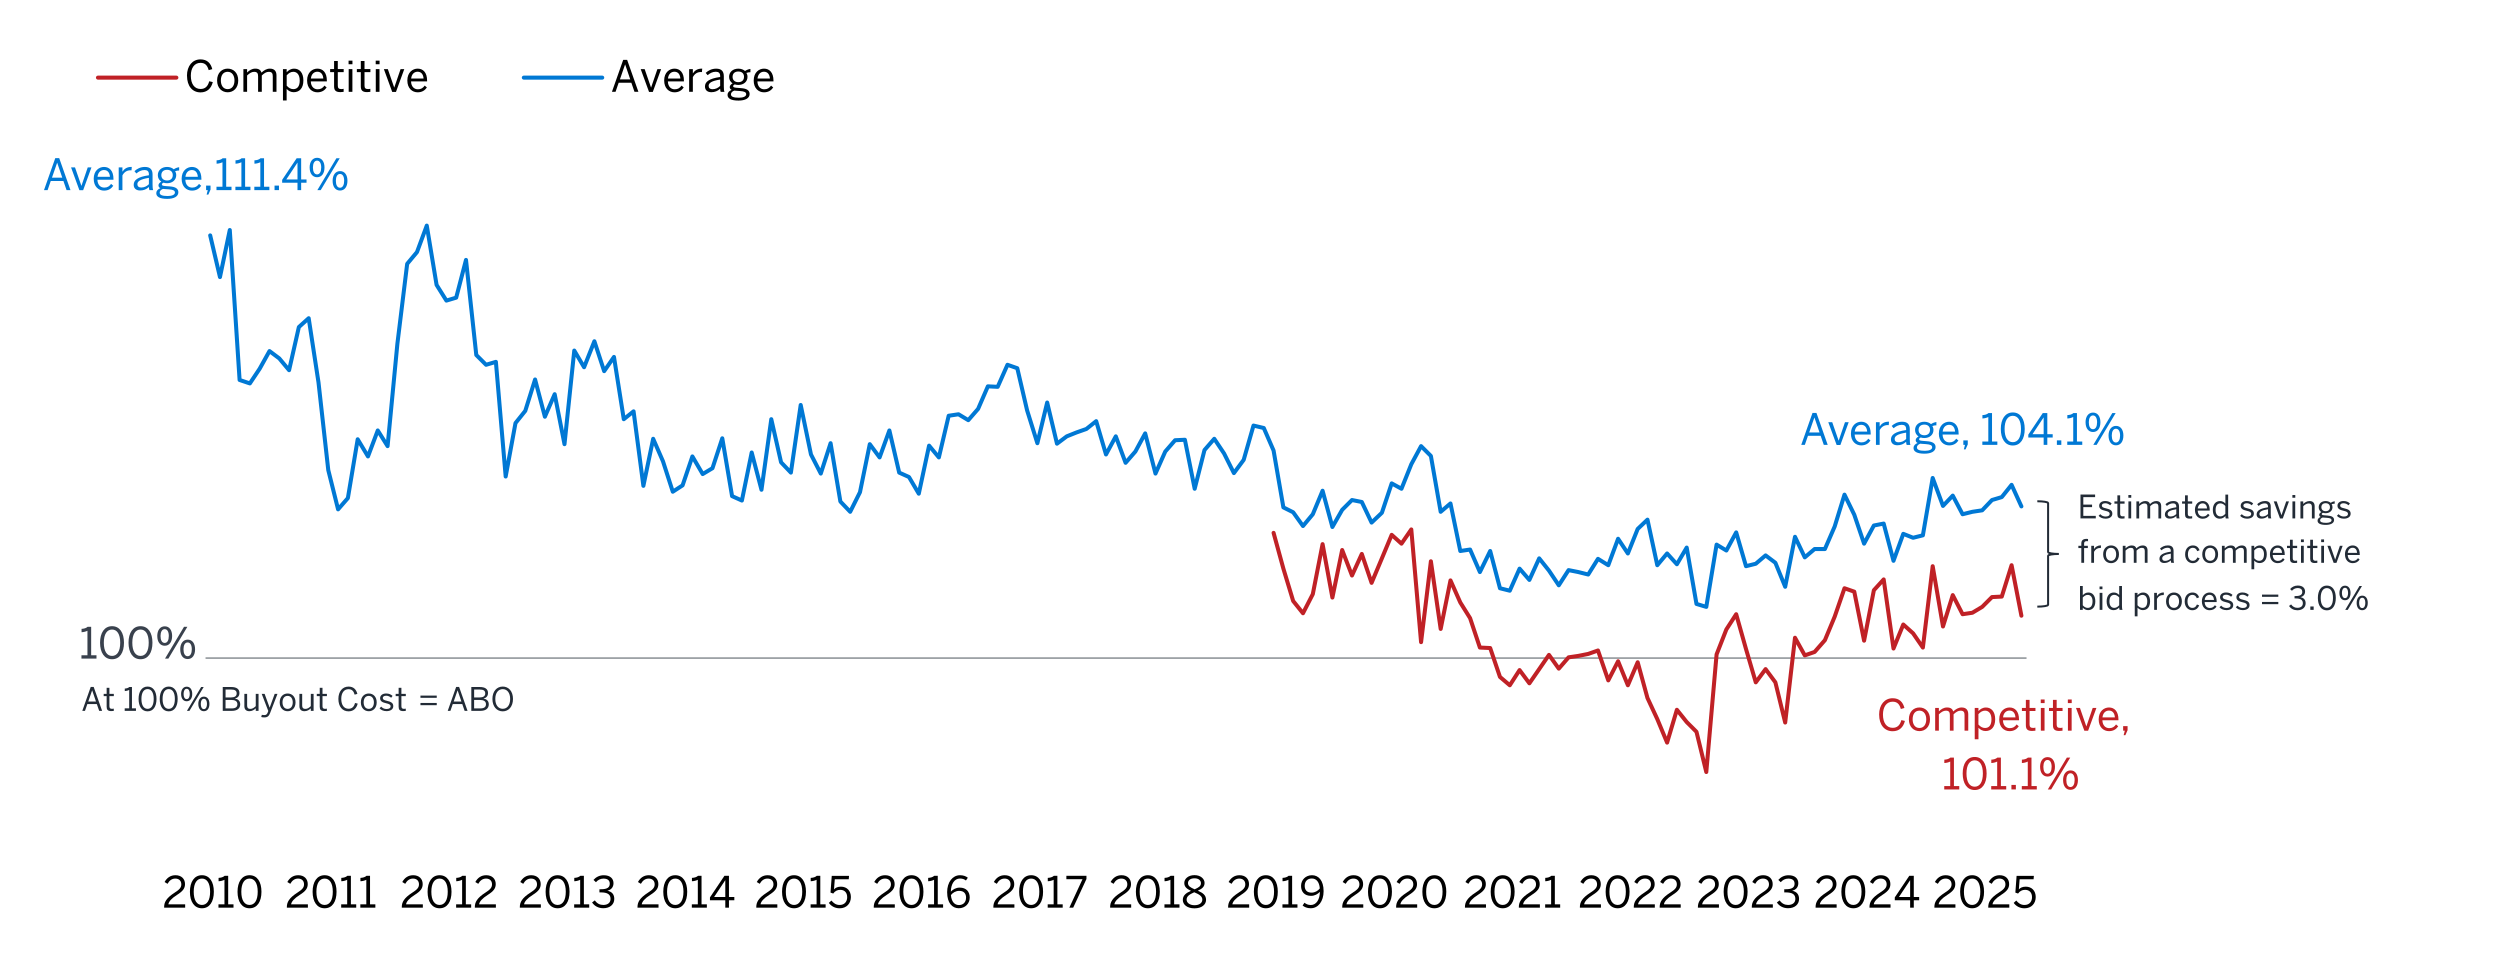 <?xml version="1.0" encoding="UTF-8"?><svg id="a" xmlns="http://www.w3.org/2000/svg" xmlns:xlink="http://www.w3.org/1999/xlink" viewBox="0 0 930 364.46"><defs><style>.bl{clip-path:url(#ba);}.bm{clip-path:url(#ay);}.bn{clip-path:url(#an);}.bo{clip-path:url(#t);}.bp{clip-path:url(#i);}.bq{clip-path:url(#af);}.br{clip-path:url(#x);}.bs{clip-path:url(#k);}.bt{clip-path:url(#q);}.bu{clip-path:url(#ar);}.bv{fill:#222b36;}.bw{fill:#c02126;}.bx{clip-path:url(#bb);}.by{clip-path:url(#m);}.bz{clip-path:url(#f);}.ca{clip-path:url(#j);}.cb{clip-path:url(#aa);}.cc{clip-path:url(#ai);}.cd{stroke:#c02126;}.cd,.ce,.cf,.cg,.ch,.ci{fill:none;}.cd,.cg,.ci{stroke-linejoin:round;}.cd,.ci{stroke-linecap:round;stroke-width:1.5px;}.cj{clip-path:url(#bk);}.ck{clip-path:url(#bc);}.cl{clip-path:url(#ac);}.cm{clip-path:url(#ad);}.cn{fill:#39414d;}.co{clip-path:url(#bi);}.cp{clip-path:url(#al);}.cq{clip-path:url(#ax);}.cr{clip-path:url(#av);}.cs{clip-path:url(#bg);}.ct{clip-path:url(#am);}.cu{clip-path:url(#aq);}.cv{clip-path:url(#p);}.cf{stroke:#222b36;stroke-miterlimit:8;stroke-width:.75px;}.cw{clip-path:url(#h);}.cx{clip-path:url(#ak);}.cy{clip-path:url(#ag);}.cz{clip-path:url(#o);}.cg{stroke:#7a8086;stroke-width:.5px;}.da{clip-path:url(#v);}.db{clip-path:url(#bd);}.dc{clip-path:url(#b);}.dd{clip-path:url(#n);}.de{clip-path:url(#be);}.df{clip-path:url(#r);}.dg{clip-path:url(#bj);}.dh{clip-path:url(#s);}.di{clip-path:url(#az);}.dj{clip-path:url(#at);}.dk{clip-path:url(#g);}.dl{clip-path:url(#z);}.ch{clip-rule:evenodd;}.dm{clip-path:url(#ao);}.dn{clip-path:url(#ap);}.do{clip-path:url(#l);}.dp{clip-path:url(#d);}.dq{clip-path:url(#ae);}.dr{clip-path:url(#e);}.ds{clip-path:url(#au);}.dt{fill:#0078d4;}.du{clip-path:url(#aj);}.dv{clip-path:url(#w);}.dw{clip-path:url(#ab);}.dx{clip-path:url(#bf);}.dy{clip-path:url(#ah);}.dz{clip-path:url(#y);}.ci{stroke:#0078d4;}.ea{clip-path:url(#as);}.eb{clip-path:url(#c);}.ec{clip-path:url(#u);}.ed{clip-path:url(#bh);}.ee{clip-path:url(#aw);}</style><clipPath id="b"><polygon class="ch" points="11.38 363.85 812.02 363.85 812.02 8.91 11.38 8.91 11.38 363.85 11.38 363.85"/></clipPath><clipPath id="c"><polygon class="ch" points="76.27 314.81 754.96 314.81 754.96 65.24 76.27 65.24 76.27 314.81 76.27 314.81"/></clipPath><clipPath id="d"><polygon class="ch" points="76.27 314.81 754.96 314.81 754.96 65.24 76.27 65.24 76.27 314.81 76.27 314.81"/></clipPath><clipPath id="e"><polygon class="ch" points="11.38 363.85 812.02 363.85 812.02 8.91 11.38 8.91 11.38 363.85 11.38 363.85"/></clipPath><clipPath id="f"><rect class="ce" x="11.38" y="8.91" width="800.65" height="354.93"/></clipPath><clipPath id="g"><polygon class="ch" points="11.38 363.85 812.02 363.85 812.02 8.91 11.38 8.91 11.38 363.85 11.38 363.85"/></clipPath><clipPath id="h"><rect class="ce" x="11.38" y="8.91" width="800.65" height="354.93"/></clipPath><clipPath id="i"><polygon class="ch" points="11.38 363.85 812.02 363.85 812.02 8.91 11.38 8.91 11.38 363.85 11.38 363.85"/></clipPath><clipPath id="j"><rect class="ce" x="11.38" y="8.91" width="800.65" height="354.93"/></clipPath><clipPath id="k"><polygon class="ch" points="11.38 363.85 812.02 363.85 812.02 8.91 11.38 8.91 11.38 363.85 11.38 363.85"/></clipPath><clipPath id="l"><rect class="ce" x="11.38" y="8.91" width="800.65" height="354.93"/></clipPath><clipPath id="m"><polygon class="ch" points="11.38 363.85 812.02 363.85 812.02 8.91 11.38 8.91 11.38 363.85 11.38 363.85"/></clipPath><clipPath id="n"><rect class="ce" x="11.38" y="8.91" width="800.65" height="354.93"/></clipPath><clipPath id="o"><polygon class="ch" points="11.38 363.85 812.02 363.85 812.02 8.91 11.38 8.91 11.38 363.85 11.38 363.85"/></clipPath><clipPath id="p"><rect class="ce" x="11.38" y="8.91" width="800.65" height="354.93"/></clipPath><clipPath id="q"><polygon class="ch" points="11.38 363.85 812.02 363.85 812.02 8.91 11.38 8.91 11.38 363.85 11.38 363.85"/></clipPath><clipPath id="r"><rect class="ce" x="11.38" y="8.91" width="800.65" height="354.93"/></clipPath><clipPath id="s"><polygon class="ch" points="11.38 363.85 812.02 363.85 812.02 8.91 11.38 8.91 11.38 363.85 11.38 363.85"/></clipPath><clipPath id="t"><rect class="ce" x="11.38" y="8.91" width="800.65" height="354.93"/></clipPath><clipPath id="u"><polygon class="ch" points="11.38 363.85 812.02 363.85 812.02 8.91 11.38 8.91 11.38 363.85 11.38 363.85"/></clipPath><clipPath id="v"><rect class="ce" x="11.38" y="8.91" width="800.65" height="354.93"/></clipPath><clipPath id="w"><polygon class="ch" points="11.38 363.85 812.02 363.85 812.02 8.91 11.38 8.91 11.38 363.85 11.38 363.85"/></clipPath><clipPath id="x"><rect class="ce" x="11.38" y="8.91" width="800.65" height="354.93"/></clipPath><clipPath id="y"><polygon class="ch" points="11.38 363.85 812.02 363.85 812.02 8.91 11.38 8.91 11.38 363.85 11.38 363.85"/></clipPath><clipPath id="z"><rect class="ce" x="11.38" y="8.91" width="800.65" height="354.93"/></clipPath><clipPath id="aa"><polygon class="ch" points="11.38 363.85 812.02 363.85 812.02 8.91 11.38 8.91 11.38 363.85 11.38 363.85"/></clipPath><clipPath id="ab"><rect class="ce" x="11.38" y="8.91" width="800.65" height="354.93"/></clipPath><clipPath id="ac"><polygon class="ch" points="11.38 363.85 812.02 363.85 812.02 8.91 11.38 8.91 11.38 363.85 11.38 363.85"/></clipPath><clipPath id="ad"><rect class="ce" x="11.38" y="8.91" width="800.65" height="354.93"/></clipPath><clipPath id="ae"><polygon class="ch" points="11.38 363.85 812.02 363.85 812.02 8.91 11.38 8.91 11.38 363.85 11.38 363.85"/></clipPath><clipPath id="af"><rect class="ce" x="11.38" y="8.91" width="800.65" height="354.93"/></clipPath><clipPath id="ag"><polygon class="ch" points="11.38 363.85 812.02 363.85 812.02 8.91 11.38 8.91 11.38 363.85 11.38 363.85"/></clipPath><clipPath id="ah"><rect class="ce" x="11.38" y="8.91" width="800.65" height="354.93"/></clipPath><clipPath id="ai"><polygon class="ch" points="11.38 363.85 812.02 363.85 812.02 8.91 11.38 8.91 11.38 363.85 11.38 363.85"/></clipPath><clipPath id="aj"><rect class="ce" x="11.38" y="8.91" width="800.65" height="354.93"/></clipPath><clipPath id="ak"><polygon class="ch" points="11.38 363.85 812.02 363.85 812.02 8.91 11.38 8.91 11.38 363.85 11.38 363.85"/></clipPath><clipPath id="al"><rect class="ce" x="11.38" y="8.91" width="800.65" height="354.93"/></clipPath><clipPath id="am"><polygon class="ch" points="11.38 363.85 812.02 363.85 812.02 8.91 11.38 8.91 11.38 363.85 11.38 363.85"/></clipPath><clipPath id="an"><rect class="ce" x="11.38" y="8.91" width="800.65" height="354.93"/></clipPath><clipPath id="ao"><polygon class="ch" points="11.38 363.85 812.02 363.85 812.02 8.91 11.38 8.91 11.38 363.85 11.38 363.85"/></clipPath><clipPath id="ap"><rect class="ce" x="11.38" y="8.91" width="800.65" height="354.93"/></clipPath><clipPath id="aq"><polygon class="ch" points="11.38 363.85 812.02 363.85 812.02 8.91 11.38 8.91 11.38 363.85 11.38 363.85"/></clipPath><clipPath id="ar"><rect class="ce" x="11.38" y="8.91" width="800.65" height="354.93"/></clipPath><clipPath id="as"><polygon class="ch" points="11.38 363.85 812.02 363.85 812.02 8.91 11.38 8.91 11.38 363.85 11.38 363.85"/></clipPath><clipPath id="at"><polygon class="ch" points="11.38 363.85 812.02 363.85 812.02 8.91 11.38 8.91 11.38 363.85 11.38 363.85"/></clipPath><clipPath id="au"><rect class="ce" x="11.38" y="8.91" width="800.65" height="354.93"/></clipPath><clipPath id="av"><polygon class="ch" points="11.38 363.85 812.02 363.85 812.02 8.91 11.38 8.91 11.38 363.85 11.38 363.85"/></clipPath><clipPath id="aw"><polygon class="ch" points="11.38 363.85 812.02 363.85 812.02 8.91 11.38 8.91 11.38 363.85 11.38 363.85"/></clipPath><clipPath id="ax"><rect class="ce" x="11.38" y="8.91" width="800.65" height="354.93"/></clipPath><clipPath id="ay"><polygon class="ch" points="11.38 363.85 812.21 363.85 812.21 8.91 11.38 8.91 11.38 363.85 11.38 363.85"/></clipPath><clipPath id="az"><rect class="ce" x="11.38" y="8.91" width="800.83" height="354.93"/></clipPath><clipPath id="ba"><polygon class="ch" points="11.38 273.24 595.45 273.24 595.45 248.45 11.38 248.45 11.38 273.24 11.38 273.24"/></clipPath><clipPath id="bb"><rect class="ce" x="11.38" y="248.45" width="584.08" height="24.79"/></clipPath><clipPath id="bc"><polygon class="ch" points="11.38 273.24 595.45 273.24 595.45 248.45 11.38 248.45 11.38 273.24 11.38 273.24"/></clipPath><clipPath id="bd"><rect class="ce" x="11.38" y="248.45" width="584.08" height="24.79"/></clipPath><clipPath id="be"><polygon class="ch" points="11.38 363.85 923.04 363.85 923.04 8.91 11.38 8.91 11.38 363.85 11.38 363.85"/></clipPath><clipPath id="bf"><rect class="ce" x="11.38" y="8.91" width="911.66" height="354.93"/></clipPath><clipPath id="bg"><polygon class="ch" points="11.38 363.85 923.04 363.85 923.04 8.91 11.38 8.91 11.38 363.85 11.38 363.85"/></clipPath><clipPath id="bh"><rect class="ce" x="11.38" y="8.91" width="911.66" height="354.93"/></clipPath><clipPath id="bi"><polygon class="ch" points="11.38 363.85 923.04 363.85 923.04 8.91 11.38 8.91 11.38 363.85 11.38 363.85"/></clipPath><clipPath id="bj"><rect class="ce" x="11.38" y="8.91" width="911.66" height="354.93"/></clipPath><clipPath id="bk"><polygon class="ch" points="11.38 363.85 923.04 363.85 923.04 8.91 11.38 8.91 11.38 363.85 11.38 363.85"/></clipPath></defs><g class="dc"><line class="cg" x1="76.46" y1="244.81" x2="753.87" y2="244.81"/></g><g class="eb"><polyline class="cd" points="473.77 198.23 477.42 211.54 481.06 223.57 484.71 228.13 488.36 221.02 492 202.42 495.65 222.29 499.29 204.61 502.94 214.09 506.59 206.07 510.23 216.82 514.06 207.71 517.71 198.96 521.35 202.24 525 196.95 528.64 238.88 532.29 208.8 535.93 233.96 539.58 215.91 543.23 224.12 546.87 229.95 550.52 240.89 554.35 241.07 557.99 251.82 561.64 254.92 565.28 249.27 568.93 254.19 572.58 248.91 576.22 243.62 579.87 248.73 583.51 244.53 587.16 243.99 590.81 243.26 594.45 241.98 598.28 253.1 601.93 245.99 605.57 254.92 609.22 246.36 612.86 259.66 616.51 267.5 620.16 276.25 623.8 264.04 627.45 268.6 631.09 272.24 634.74 287.19 638.57 243.44 642.21 234.14 645.86 228.49 649.51 241.43 653.15 253.83 656.8 248.91 660.44 253.83 664.09 268.78 667.74 237.24 671.38 243.8 675.03 242.53 678.86 238.15 682.5 229.4 686.15 218.83 689.79 220.1 693.44 238.33 697.08 219.56 700.73 215.55 704.38 241.25 708.02 232.32 711.67 235.6 715.31 240.89 718.96 210.63 722.79 233.05 726.43 221.38 730.08 228.49 733.73 227.94 737.37 225.76 741.02 222.11 744.66 221.93 748.31 210.26 751.96 229.04"/></g><g class="dp"><polyline class="ci" points="78.19 87.57 81.83 103.07 85.48 85.57 89.13 141.35 92.95 142.63 96.6 137.16 100.25 130.6 103.89 133.33 107.54 137.71 111.18 121.66 114.83 118.38 118.48 142.26 122.12 174.89 125.77 189.48 129.41 185.29 133.06 163.41 136.89 169.79 140.53 160.13 144.18 165.96 147.83 127.86 151.47 98.15 155.12 93.77 158.76 83.93 162.41 105.99 166.06 111.82 169.7 110.73 173.35 96.69 177.18 132.06 180.82 135.7 184.47 134.61 188.11 177.26 191.76 157.39 195.4 152.84 199.05 141.17 202.7 155.02 206.34 146.64 209.99 165.23 213.63 130.41 217.28 136.61 221.11 126.95 224.75 138.07 228.4 132.78 232.05 155.94 235.69 153.02 239.34 180.73 242.98 163.23 246.63 171.61 250.28 182.92 253.92 180.55 257.57 169.79 261.4 176.35 265.04 174.17 268.69 163.05 272.33 184.56 275.98 186.2 279.63 168.33 283.27 182.19 286.92 155.94 290.56 171.98 294.21 175.81 297.86 150.65 301.68 169.06 305.33 176.17 308.98 164.87 312.62 186.56 316.27 190.39 319.91 183.1 323.56 165.23 327.21 170.16 330.85 160.13 334.5 175.81 338.14 177.45 341.79 183.65 345.62 165.78 349.26 170.16 352.91 154.66 356.56 154.11 360.2 156.3 363.85 152.11 367.49 143.72 371.14 143.9 374.78 135.7 378.43 136.98 382.08 152.65 385.9 164.87 389.55 149.74 393.2 165.05 396.84 162.32 400.49 160.86 404.13 159.58 407.78 156.67 411.43 169.06 415.07 162.32 418.72 172.16 422.36 167.97 426.01 161.22 429.84 176.17 433.48 167.97 437.13 163.77 440.78 163.59 444.42 181.82 448.07 167.42 451.71 163.23 455.36 168.7 459.01 175.99 462.65 171.07 466.3 158.31 470.13 159.22 473.77 167.6 477.42 188.75 481.06 190.57 484.71 195.68 488.36 191.3 492 182.55 495.65 196.04 499.29 189.66 502.94 186.01 506.59 186.74 510.23 194.4 514.06 190.75 517.71 179.82 521.35 181.82 525 172.71 528.64 165.96 532.29 169.61 535.93 190.39 539.58 187.29 543.23 204.97 546.87 204.43 550.52 212.81 554.35 204.97 557.99 218.83 561.64 219.74 565.28 211.54 568.93 215.73 572.58 207.71 576.22 212.27 579.87 217.73 583.51 212.08 587.16 212.81 590.81 213.72 594.45 207.89 598.28 210.26 601.93 200.42 605.57 205.89 609.22 196.77 612.86 193.31 616.51 210.26 620.16 205.89 623.8 209.9 627.45 203.7 631.09 224.66 634.74 225.76 638.57 202.6 642.21 204.79 645.86 198.05 649.51 210.62 653.15 209.71 656.8 206.61 660.44 209.35 664.09 218.28 667.74 199.69 671.38 207.34 675.03 204.24 678.86 204.24 682.5 195.86 686.15 184.01 689.79 191.48 693.44 202.24 697.08 195.49 700.73 194.77 704.38 208.62 708.02 198.59 711.67 200.05 715.31 199.14 718.96 177.81 722.79 188.2 726.43 184.37 730.08 191.3 733.73 190.39 737.37 189.84 741.02 186.01 744.66 184.92 748.31 180.36 751.96 188.38"/></g><g class="dr"><g class="bz"><path class="bw" d="M699.03,265.84c0-3.7,2.07-6.1,5.03-6.1,2.51,0,3.84,1.46,4.39,3.63l-1.34.37c-.51-1.79-1.33-2.71-3.06-2.71-2.21,0-3.59,1.86-3.59,4.79,0,3.14,1.41,4.93,3.62,4.93,1.68,0,2.72-.94,3.22-2.87l1.33.3c-.58,2.34-2.08,3.84-4.56,3.84-3.01,0-5.03-2.32-5.03-6.19Z"/><path class="bw" d="M710.1,267.58c0-2.91,1.86-4.4,3.94-4.4s3.92,1.49,3.92,4.4-1.86,4.4-3.92,4.4-3.94-1.5-3.94-4.4ZM716.57,267.58c0-1.76-.85-3.22-2.53-3.22s-2.54,1.31-2.54,3.22c0,1.79.83,3.23,2.54,3.23,1.6,0,2.53-1.3,2.53-3.23Z"/><path class="bw" d="M719.88,271.81v-8.45h1.38v1.28c.8-.8,1.78-1.46,3.04-1.46,1.42,0,2.03.61,2.32,1.49.82-.8,1.86-1.49,3.12-1.49,1.73,0,2.45,1.01,2.45,2.53v6.1h-1.38v-5.79c0-1.12-.37-1.65-1.47-1.65-.94,0-1.73.53-2.61,1.36v6.08h-1.38v-5.79c0-1.12-.37-1.65-1.47-1.65-.93,0-1.73.53-2.62,1.36v6.08h-1.38Z"/><path class="bw" d="M734.6,275.01v-11.65h1.38v1.17c.64-.7,1.52-1.34,2.79-1.34,1.94,0,3.44,1.44,3.44,4.39s-1.52,4.37-3.58,4.37c-1.04,0-1.92-.46-2.64-1.22v4.29h-1.38ZM740.82,267.58c0-2.16-1.02-3.22-2.39-3.22-.98,0-1.76.53-2.46,1.3v3.87c.74.83,1.55,1.28,2.45,1.28,1.47,0,2.4-.99,2.4-3.23Z"/><path class="bw" d="M743.72,267.58c0-3.07,2.05-4.4,3.83-4.4,2,0,3.52,1.41,3.52,4.47v.29h-5.97c.05,1.91,1.15,2.93,2.54,2.93,1.22,0,1.9-.5,2.54-1.38l.8.71c-.78,1.12-1.86,1.79-3.44,1.79-2,0-3.83-1.46-3.83-4.4ZM749.75,266.86c-.11-1.5-.83-2.53-2.22-2.53-1.14,0-2.21.78-2.4,2.53h4.63Z"/><path class="bw" d="M753.62,269.76v-5.27h-1.47v-1.14h1.47v-3.01h1.38v3.01h2.19v1.14h-2.19v4.96c0,.9.29,1.34,1.31,1.34.3,0,.64-.05.86-.11v1.14c-.24.05-.77.1-1.2.1-1.78,0-2.35-.69-2.35-2.16Z"/><path class="bw" d="M759.16,261.55v-1.34h1.44v1.34h-1.44ZM759.19,271.81v-8.45h1.38v8.45h-1.38Z"/><path class="bw" d="M763.7,269.76v-5.27h-1.47v-1.14h1.47v-3.01h1.38v3.01h2.19v1.14h-2.19v4.96c0,.9.29,1.34,1.31,1.34.3,0,.64-.05.86-.11v1.14c-.24.05-.77.1-1.2.1-1.78,0-2.35-.69-2.35-2.16Z"/><path class="bw" d="M769.24,261.55v-1.34h1.44v1.34h-1.44ZM769.27,271.81v-8.45h1.38v8.45h-1.38Z"/><path class="bw" d="M775.38,271.84l-3.11-8.48h1.47l2.37,6.85h.03l2.34-6.85h1.38l-3.09,8.48h-1.39Z"/><path class="bw" d="M780.71,267.58c0-3.07,2.05-4.4,3.83-4.4,2,0,3.52,1.41,3.52,4.47v.29h-5.97c.05,1.91,1.15,2.93,2.54,2.93,1.22,0,1.9-.5,2.54-1.38l.8.71c-.78,1.12-1.86,1.79-3.44,1.79-2,0-3.83-1.46-3.83-4.4ZM786.74,266.86c-.11-1.5-.83-2.53-2.22-2.53-1.14,0-2.21.78-2.4,2.53h4.63Z"/><path class="bw" d="M790,273.49l.43-1.68h-.62v-1.68h1.65v1.49l-.82,1.87h-.64Z"/></g></g><g class="dk"><g class="cw"><path class="bw" d="M723.26,293.67v-1.25h2.22v-9.12c-.58.3-1.5.54-2.19.54v-1.25c.91-.03,1.73-.27,2.26-.77h1.31v10.6h1.98v1.25h-5.59Z"/><path class="bw" d="M730.12,287.74c0-3.7,1.63-6.15,4.47-6.15s4.43,2.45,4.43,6.15-1.58,6.15-4.43,6.15-4.47-2.45-4.47-6.15ZM737.63,287.74c0-3.22-1.18-4.9-3.04-4.9s-3.06,1.68-3.06,4.9,1.18,4.91,3.06,4.91,3.04-1.7,3.04-4.91Z"/><path class="bw" d="M740.73,293.67v-1.25h2.22v-9.12c-.58.3-1.5.54-2.19.54v-1.25c.91-.03,1.73-.27,2.26-.77h1.31v10.6h1.98v1.25h-5.59Z"/><path class="bw" d="M748.25,293.67v-1.68h1.65v1.68h-1.65Z"/><path class="bw" d="M752.11,293.67v-1.25h2.22v-9.12c-.58.3-1.5.54-2.19.54v-1.25c.91-.03,1.73-.27,2.26-.77h1.31v10.6h1.98v1.25h-5.59Z"/><path class="bw" d="M758.91,285.3c0-2.23,1.09-3.65,2.79-3.65s2.74,1.41,2.74,3.6-1.01,3.63-2.75,3.63-2.77-1.46-2.77-3.58ZM763.21,285.28c0-1.57-.54-2.58-1.54-2.58s-1.54,1.07-1.54,2.55c0,1.57.53,2.58,1.55,2.58s1.52-1.07,1.52-2.54ZM761.79,293.67l7.08-11.84h1.25l-7.08,11.84h-1.25ZM767.46,290.24c0-2.22,1.09-3.65,2.79-3.65s2.74,1.41,2.74,3.6-1.02,3.63-2.77,3.63-2.75-1.47-2.75-3.59ZM771.76,290.21c0-1.57-.54-2.56-1.55-2.56s-1.54,1.07-1.54,2.54c0,1.57.53,2.59,1.55,2.59s1.54-1.1,1.54-2.58Z"/></g></g><g class="bp"><g class="ca"><path class="dt" d="M16.37,70.72l4.19-11.89h1.47l4.19,11.89h-1.46l-1.17-3.39h-4.71l-1.17,3.39h-1.36ZM19.33,66.1h3.84l-1.89-5.55h-.03l-1.92,5.55Z"/><path class="dt" d="M29.53,70.75l-3.1-8.48h1.47l2.37,6.85h.03l2.34-6.85h1.38l-3.09,8.48h-1.39Z"/><path class="dt" d="M34.86,66.5c0-3.07,2.05-4.4,3.83-4.4,2,0,3.52,1.41,3.52,4.47v.29h-5.97c.05,1.91,1.15,2.93,2.54,2.93,1.22,0,1.9-.5,2.55-1.38l.8.71c-.78,1.12-1.86,1.79-3.44,1.79-2,0-3.83-1.46-3.83-4.4ZM40.9,65.78c-.11-1.5-.83-2.53-2.22-2.53-1.14,0-2.21.78-2.4,2.53h4.63Z"/><path class="dt" d="M44.16,70.72v-8.45h1.38v1.57h.03c.62-.98,1.62-1.75,3.27-1.75h.18l-.1,1.28s-.35-.02-.4-.02c-1.34,0-2.35.7-2.98,1.91v5.46h-1.38Z"/><path class="dt" d="M49.74,68.72c0-1.71,1.46-2.93,5.65-3.52v-.38c0-1.06-.56-1.57-1.6-1.57-1.28,0-2.23.56-3.06,1.28l-.72-.86c.98-.9,2.24-1.57,3.92-1.57,2.02,0,2.82,1.06,2.82,2.82v3.73c0,1.02.06,1.65.24,2.08h-1.41c-.11-.35-.19-.69-.19-1.17-.94.88-2,1.3-3.27,1.3-1.46,0-2.39-.77-2.39-2.13ZM55.39,68.53v-2.37c-3.22.51-4.29,1.3-4.29,2.35,0,.82.54,1.25,1.42,1.25,1.12,0,2.08-.46,2.87-1.23Z"/><path class="dt" d="M58.13,71.87c0-.86.59-1.5,1.54-1.87-.48-.22-.72-.58-.72-1.07,0-.54.45-1.01,1.06-1.36-.82-.53-1.3-1.38-1.3-2.43,0-1.78,1.42-3.04,3.44-3.04,1.04,0,1.9.35,2.5.88.51-.38,1.31-.7,2-.78v1.22c-.46,0-1.02.08-1.52.27.27.38.43.88.43,1.46,0,1.82-1.44,3.01-3.41,3.01-.5,0-.91-.08-1.34-.21-.35.16-.59.37-.59.66,0,.35.27.51,1.17.59l1.73.14c2.15.14,3.23.83,3.23,2.19,0,1.6-1.68,2.45-4.13,2.45-2.85,0-4.08-.82-4.08-2.1ZM65.07,71.65c0-.75-.56-1.09-2.34-1.22l-1.6-.11c-.16-.02-.32-.03-.48-.05-.82.29-1.25.82-1.25,1.39,0,.85.88,1.26,2.98,1.26,1.68,0,2.69-.51,2.69-1.28ZM64.27,65.17c0-1.23-.77-2-2.13-2s-2.13.78-2.13,2,.85,1.97,2.15,1.97,2.11-.75,2.11-1.97Z"/><path class="dt" d="M67.57,66.5c0-3.07,2.05-4.4,3.83-4.4,2,0,3.52,1.41,3.52,4.47v.29h-5.97c.05,1.91,1.15,2.93,2.54,2.93,1.22,0,1.9-.5,2.55-1.38l.8.71c-.78,1.12-1.86,1.79-3.44,1.79-2,0-3.83-1.46-3.83-4.4ZM73.6,65.78c-.11-1.5-.83-2.53-2.22-2.53-1.14,0-2.21.78-2.4,2.53h4.63Z"/><path class="dt" d="M76.86,72.4l.43-1.68h-.62v-1.68h1.65v1.49l-.82,1.87h-.64Z"/><path class="dt" d="M80.53,70.72v-1.25h2.23v-9.12c-.58.3-1.5.54-2.19.54v-1.25c.91-.03,1.73-.27,2.26-.77h1.31v10.6h1.98v1.25h-5.59Z"/><path class="dt" d="M87.57,70.72v-1.25h2.23v-9.12c-.58.3-1.5.54-2.19.54v-1.25c.91-.03,1.73-.27,2.26-.77h1.31v10.6h1.98v1.25h-5.59Z"/><path class="dt" d="M94.61,70.72v-1.25h2.23v-9.12c-.58.3-1.5.54-2.19.54v-1.25c.91-.03,1.73-.27,2.26-.77h1.31v10.6h1.98v1.25h-5.59Z"/><path class="dt" d="M102.13,70.72v-1.68h1.65v1.68h-1.65Z"/><path class="dt" d="M110.67,70.72v-2.74h-5.71v-1.07l5.39-8.04h1.68v7.88h2v1.23h-2v2.74h-1.36ZM106.51,66.75h4.16v-6.23h-.03l-4.13,6.23Z"/><path class="dt" d="M115.18,62.35c0-2.23,1.09-3.65,2.79-3.65s2.74,1.41,2.74,3.6-1.01,3.63-2.75,3.63-2.77-1.46-2.77-3.58ZM119.49,62.33c0-1.57-.54-2.58-1.54-2.58s-1.54,1.07-1.54,2.55c0,1.57.53,2.58,1.55,2.58s1.52-1.07,1.52-2.54ZM118.06,70.72l7.07-11.84h1.25l-7.07,11.84h-1.25ZM123.73,67.3c0-2.22,1.09-3.65,2.78-3.65s2.74,1.41,2.74,3.6-1.02,3.63-2.77,3.63-2.75-1.47-2.75-3.59ZM128.03,67.27c0-1.57-.54-2.56-1.55-2.56s-1.54,1.07-1.54,2.54c0,1.57.53,2.59,1.55,2.59s1.54-1.1,1.54-2.58Z"/></g></g><g class="bs"><g class="do"><path class="dt" d="M670.06,165.5l4.19-11.89h1.47l4.19,11.89h-1.46l-1.17-3.39h-4.71l-1.17,3.39h-1.36ZM673.02,160.88h3.84l-1.89-5.55h-.03l-1.92,5.55Z"/><path class="dt" d="M683.23,165.54l-3.11-8.48h1.47l2.37,6.85h.03l2.34-6.85h1.38l-3.09,8.48h-1.39Z"/><path class="dt" d="M688.55,161.28c0-3.07,2.05-4.4,3.83-4.4,2,0,3.52,1.41,3.52,4.47v.29h-5.97c.05,1.91,1.15,2.93,2.54,2.93,1.22,0,1.9-.5,2.54-1.38l.8.71c-.78,1.12-1.86,1.79-3.44,1.79-2,0-3.83-1.46-3.83-4.4ZM694.59,160.56c-.11-1.5-.83-2.53-2.22-2.53-1.14,0-2.21.78-2.4,2.53h4.63Z"/><path class="dt" d="M697.85,165.5v-8.45h1.38v1.57h.03c.62-.98,1.62-1.75,3.27-1.75h.18l-.1,1.28s-.35-.02-.4-.02c-1.34,0-2.35.71-2.98,1.91v5.46h-1.38Z"/><path class="dt" d="M703.43,163.5c0-1.71,1.46-2.93,5.65-3.52v-.38c0-1.06-.56-1.57-1.6-1.57-1.28,0-2.22.56-3.06,1.28l-.72-.86c.98-.9,2.24-1.57,3.92-1.57,2.02,0,2.82,1.06,2.82,2.82v3.73c0,1.02.06,1.65.24,2.08h-1.41c-.11-.35-.19-.69-.19-1.17-.94.88-2,1.3-3.27,1.3-1.46,0-2.38-.77-2.38-2.13ZM709.09,163.31v-2.37c-3.22.51-4.29,1.3-4.29,2.35,0,.82.54,1.25,1.42,1.25,1.12,0,2.08-.46,2.87-1.23Z"/><path class="dt" d="M711.82,166.66c0-.86.59-1.5,1.54-1.87-.48-.22-.72-.58-.72-1.07,0-.54.45-1.01,1.06-1.36-.82-.53-1.3-1.38-1.3-2.43,0-1.78,1.42-3.04,3.44-3.04,1.04,0,1.9.35,2.5.88.51-.38,1.31-.7,2-.78v1.22c-.46,0-1.02.08-1.52.27.27.38.43.88.43,1.46,0,1.82-1.44,3.01-3.41,3.01-.5,0-.91-.08-1.34-.21-.35.16-.59.37-.59.66,0,.35.27.51,1.17.59l1.73.14c2.14.14,3.23.83,3.23,2.19,0,1.6-1.68,2.45-4.13,2.45-2.85,0-4.08-.82-4.08-2.1ZM718.76,166.43c0-.75-.56-1.09-2.34-1.22l-1.6-.11c-.16-.02-.32-.03-.48-.05-.82.29-1.25.82-1.25,1.39,0,.85.88,1.26,2.98,1.26,1.68,0,2.69-.51,2.69-1.28ZM717.97,159.95c0-1.23-.77-2-2.13-2s-2.13.78-2.13,2,.85,1.97,2.14,1.97,2.11-.75,2.11-1.97Z"/><path class="dt" d="M721.26,161.28c0-3.07,2.05-4.4,3.83-4.4,2,0,3.52,1.41,3.52,4.47v.29h-5.97c.05,1.91,1.15,2.93,2.54,2.93,1.22,0,1.9-.5,2.54-1.38l.8.71c-.78,1.12-1.86,1.79-3.44,1.79-2,0-3.83-1.46-3.83-4.4ZM727.29,160.56c-.11-1.5-.83-2.53-2.22-2.53-1.14,0-2.21.78-2.4,2.53h4.63Z"/><path class="dt" d="M730.55,167.18l.43-1.68h-.62v-1.68h1.65v1.49l-.82,1.87h-.64Z"/><path class="dt" d="M737.43,165.5v-1.25h2.22v-9.12c-.58.3-1.5.54-2.19.54v-1.25c.91-.03,1.73-.27,2.26-.77h1.31v10.6h1.98v1.25h-5.59Z"/><path class="dt" d="M744.3,159.58c0-3.7,1.63-6.15,4.47-6.15s4.43,2.45,4.43,6.15-1.58,6.15-4.43,6.15-4.47-2.45-4.47-6.15ZM751.81,159.58c0-3.22-1.18-4.9-3.04-4.9s-3.06,1.68-3.06,4.9,1.18,4.91,3.06,4.91,3.04-1.7,3.04-4.91Z"/><path class="dt" d="M760.24,165.5v-2.74h-5.71v-1.07l5.39-8.04h1.68v7.88h2v1.23h-2v2.74h-1.36ZM756.08,161.53h4.16v-6.23h-.03l-4.13,6.23Z"/><path class="dt" d="M765.16,165.5v-1.68h1.65v1.68h-1.65Z"/><path class="dt" d="M769.02,165.5v-1.25h2.22v-9.12c-.58.3-1.5.54-2.19.54v-1.25c.91-.03,1.73-.27,2.26-.77h1.31v10.6h1.98v1.25h-5.59Z"/><path class="dt" d="M775.82,157.13c0-2.23,1.09-3.65,2.79-3.65s2.74,1.41,2.74,3.6-1.01,3.63-2.75,3.63-2.77-1.46-2.77-3.58ZM780.12,157.12c0-1.57-.54-2.58-1.54-2.58s-1.54,1.07-1.54,2.55c0,1.57.53,2.58,1.55,2.58s1.52-1.07,1.52-2.54ZM778.7,165.5l7.08-11.84h1.25l-7.08,11.84h-1.25ZM784.37,162.08c0-2.22,1.09-3.65,2.79-3.65s2.74,1.41,2.74,3.6-1.02,3.63-2.77,3.63-2.75-1.47-2.75-3.59ZM788.67,162.05c0-1.57-.54-2.56-1.55-2.56s-1.54,1.07-1.54,2.54c0,1.57.53,2.59,1.55,2.59s1.54-1.1,1.54-2.58Z"/></g></g><g class="by"><g class="dd"><path d="M61.06,337.65v-.26c0-1.71.77-3.31,3.89-5.31,1.78-1.14,2.5-1.86,2.5-3.12s-.82-2.13-2.23-2.13c-1.22,0-2.19.67-2.9,1.95l-1.09-.67c.86-1.57,2.21-2.53,4.05-2.53,2.19,0,3.54,1.34,3.54,3.28,0,1.55-.7,2.61-2.98,4.05-2.06,1.31-3.07,2.48-3.2,3.49h6.24v1.25h-7.83Z"/><path d="M70.65,331.73c0-3.7,1.63-6.15,4.47-6.15s4.43,2.45,4.43,6.15-1.58,6.15-4.43,6.15-4.47-2.45-4.47-6.15ZM78.16,331.73c0-3.22-1.18-4.9-3.04-4.9s-3.06,1.68-3.06,4.9,1.18,4.91,3.06,4.91,3.04-1.7,3.04-4.91Z"/><path d="M81.27,337.65v-1.25h2.23v-9.12c-.58.3-1.5.54-2.19.54v-1.25c.91-.03,1.73-.27,2.26-.77h1.31v10.6h1.98v1.25h-5.59Z"/><path d="M88.36,331.73c0-3.7,1.63-6.15,4.47-6.15s4.43,2.45,4.43,6.15-1.58,6.15-4.43,6.15-4.47-2.45-4.47-6.15ZM95.87,331.73c0-3.22-1.18-4.9-3.04-4.9s-3.06,1.68-3.06,4.9,1.18,4.91,3.06,4.91,3.04-1.7,3.04-4.91Z"/></g></g><g class="cz"><g class="cv"><path d="M106.71,337.65v-.26c0-1.71.77-3.31,3.89-5.31,1.78-1.14,2.5-1.86,2.5-3.12s-.82-2.13-2.22-2.13c-1.22,0-2.19.67-2.9,1.95l-1.09-.67c.86-1.57,2.21-2.53,4.05-2.53,2.19,0,3.54,1.34,3.54,3.28,0,1.55-.7,2.61-2.98,4.05-2.06,1.31-3.07,2.48-3.2,3.49h6.24v1.25h-7.83Z"/><path d="M116.29,331.73c0-3.7,1.63-6.15,4.47-6.15s4.43,2.45,4.43,6.15-1.58,6.15-4.43,6.15-4.47-2.45-4.47-6.15ZM123.8,331.73c0-3.22-1.18-4.9-3.04-4.9s-3.06,1.68-3.06,4.9,1.18,4.91,3.06,4.91,3.04-1.7,3.04-4.91Z"/><path d="M126.92,337.65v-1.25h2.23v-9.12c-.58.3-1.5.54-2.19.54v-1.25c.91-.03,1.73-.27,2.26-.77h1.31v10.6h1.98v1.25h-5.59Z"/><path d="M134.04,337.65v-1.25h2.23v-9.12c-.58.3-1.5.54-2.19.54v-1.25c.91-.03,1.73-.27,2.26-.77h1.31v10.6h1.98v1.25h-5.59Z"/></g></g><g class="bt"><g class="df"><path d="M149.47,337.65v-.26c0-1.71.77-3.31,3.89-5.31,1.78-1.14,2.5-1.86,2.5-3.12s-.82-2.13-2.22-2.13c-1.22,0-2.19.67-2.9,1.95l-1.09-.67c.86-1.57,2.21-2.53,4.05-2.53,2.19,0,3.54,1.34,3.54,3.28,0,1.55-.7,2.61-2.98,4.05-2.06,1.31-3.07,2.48-3.2,3.49h6.24v1.25h-7.83Z"/><path d="M159.06,331.73c0-3.7,1.63-6.15,4.47-6.15s4.43,2.45,4.43,6.15-1.58,6.15-4.43,6.15-4.47-2.45-4.47-6.15ZM166.56,331.73c0-3.22-1.18-4.9-3.04-4.9s-3.06,1.68-3.06,4.9,1.18,4.91,3.06,4.91,3.04-1.7,3.04-4.91Z"/><path d="M169.68,337.65v-1.25h2.23v-9.12c-.58.3-1.5.54-2.19.54v-1.25c.91-.03,1.73-.27,2.26-.77h1.31v10.6h1.98v1.25h-5.59Z"/><path d="M176.64,337.65v-.26c0-1.71.77-3.31,3.89-5.31,1.78-1.14,2.5-1.86,2.5-3.12s-.82-2.13-2.22-2.13c-1.22,0-2.19.67-2.9,1.95l-1.09-.67c.86-1.57,2.21-2.53,4.05-2.53,2.19,0,3.54,1.34,3.54,3.28,0,1.55-.7,2.61-2.98,4.05-2.06,1.31-3.07,2.48-3.2,3.49h6.24v1.25h-7.83Z"/></g></g><g class="dh"><g class="bo"><path d="M193.38,337.65v-.26c0-1.71.77-3.31,3.89-5.31,1.78-1.14,2.5-1.86,2.5-3.12s-.82-2.13-2.23-2.13c-1.22,0-2.19.67-2.9,1.95l-1.09-.67c.86-1.57,2.21-2.53,4.05-2.53,2.19,0,3.54,1.34,3.54,3.28,0,1.55-.7,2.61-2.98,4.05-2.06,1.31-3.07,2.48-3.2,3.49h6.24v1.25h-7.83Z"/><path d="M202.97,331.73c0-3.7,1.63-6.15,4.47-6.15s4.43,2.45,4.43,6.15-1.58,6.15-4.43,6.15-4.47-2.45-4.47-6.15ZM210.47,331.73c0-3.22-1.18-4.9-3.04-4.9s-3.06,1.68-3.06,4.9,1.18,4.91,3.06,4.91,3.04-1.7,3.04-4.91Z"/><path d="M213.59,337.65v-1.25h2.23v-9.12c-.58.3-1.5.54-2.19.54v-1.25c.91-.03,1.73-.27,2.26-.77h1.31v10.6h1.98v1.25h-5.59Z"/><path d="M220.26,335.71l1.02-.77c.85,1.22,1.9,1.7,3.15,1.7,1.65,0,2.69-.83,2.69-2.24,0-1.65-1.04-2.43-3.65-2.43h-.48v-1.17h.56c2.45,0,3.28-.75,3.28-2.07,0-1.12-.67-1.89-2.35-1.89-1.14,0-2.1.53-2.79,1.34l-.91-.85c.88-1.02,2.19-1.74,3.81-1.74,2.51,0,3.63,1.34,3.63,2.96,0,1.49-.88,2.48-2.3,2.8,1.76.35,2.59,1.39,2.59,3.07,0,2-1.58,3.44-4.08,3.44-1.78,0-3.27-.77-4.18-2.16Z"/></g></g><g class="ec"><g class="da"><path d="M237.15,337.65v-.26c0-1.71.77-3.31,3.89-5.31,1.78-1.14,2.5-1.86,2.5-3.12s-.82-2.13-2.23-2.13c-1.22,0-2.19.67-2.9,1.95l-1.09-.67c.86-1.57,2.21-2.53,4.05-2.53,2.19,0,3.54,1.34,3.54,3.28,0,1.55-.7,2.61-2.98,4.05-2.06,1.31-3.07,2.48-3.2,3.49h6.24v1.25h-7.83Z"/><path d="M246.74,331.73c0-3.7,1.63-6.15,4.47-6.15s4.43,2.45,4.43,6.15-1.58,6.15-4.43,6.15-4.47-2.45-4.47-6.15ZM254.25,331.73c0-3.22-1.18-4.9-3.04-4.9s-3.06,1.68-3.06,4.9,1.18,4.91,3.06,4.91,3.04-1.7,3.04-4.91Z"/><path d="M257.36,337.65v-1.25h2.23v-9.12c-.58.3-1.5.54-2.19.54v-1.25c.91-.03,1.73-.27,2.26-.77h1.31v10.6h1.98v1.25h-5.59Z"/><path d="M269.81,337.65v-2.74h-5.71v-1.07l5.39-8.04h1.68v7.88h2v1.23h-2v2.74h-1.36ZM265.65,333.68h4.16v-6.23h-.03l-4.13,6.23Z"/></g></g><g class="dv"><g class="br"><path d="M281.34,337.65v-.26c0-1.71.77-3.31,3.89-5.31,1.78-1.14,2.5-1.86,2.5-3.12s-.82-2.13-2.22-2.13c-1.22,0-2.19.67-2.9,1.95l-1.09-.67c.87-1.57,2.21-2.53,4.05-2.53,2.19,0,3.54,1.34,3.54,3.28,0,1.55-.71,2.61-2.98,4.05-2.06,1.31-3.07,2.48-3.2,3.49h6.24v1.25h-7.83Z"/><path d="M290.92,331.73c0-3.7,1.63-6.15,4.47-6.15s4.43,2.45,4.43,6.15-1.58,6.15-4.43,6.15-4.47-2.45-4.47-6.15ZM298.43,331.73c0-3.22-1.18-4.9-3.04-4.9s-3.06,1.68-3.06,4.9,1.18,4.91,3.06,4.91,3.04-1.7,3.04-4.91Z"/><path d="M301.55,337.65v-1.25h2.22v-9.12c-.58.3-1.5.54-2.19.54v-1.25c.91-.03,1.73-.27,2.26-.77h1.31v10.6h1.98v1.25h-5.59Z"/><path d="M308.35,335.86l.94-.86c.75.94,1.68,1.65,3.04,1.65,1.94,0,2.82-1.36,2.82-2.88,0-1.81-1.06-2.75-2.58-2.75-1.15,0-1.97.48-2.61,1.38l-1.01-.35.46-6.23h6.43l-.11,1.26h-5.19l-.29,3.78c.54-.61,1.33-1.02,2.58-1.02,2.21,0,3.7,1.52,3.7,3.87s-1.58,4.18-4.18,4.18c-1.76,0-3.17-.82-4.02-2.02Z"/></g></g><g class="dz"><g class="dl"><path d="M325.04,337.65v-.26c0-1.71.77-3.31,3.89-5.31,1.78-1.14,2.5-1.86,2.5-3.12s-.82-2.13-2.22-2.13c-1.22,0-2.19.67-2.9,1.95l-1.09-.67c.87-1.57,2.21-2.53,4.05-2.53,2.19,0,3.54,1.34,3.54,3.28,0,1.55-.71,2.61-2.98,4.05-2.06,1.31-3.07,2.48-3.2,3.49h6.24v1.25h-7.83Z"/><path d="M334.62,331.73c0-3.7,1.63-6.15,4.47-6.15s4.43,2.45,4.43,6.15-1.58,6.15-4.43,6.15-4.47-2.45-4.47-6.15ZM342.13,331.73c0-3.22-1.18-4.9-3.04-4.9s-3.06,1.68-3.06,4.9,1.18,4.91,3.06,4.91,3.04-1.7,3.04-4.91Z"/><path d="M345.25,337.65v-1.25h2.22v-9.12c-.58.3-1.5.54-2.19.54v-1.25c.91-.03,1.73-.27,2.26-.77h1.31v10.6h1.98v1.25h-5.59Z"/><path d="M352.33,331.94c0-3.81,2.05-6.36,4.8-6.36,1.31,0,2.26.42,2.9.93l-.7,1.04c-.59-.45-1.22-.74-2.24-.74-2.05,0-3.34,2.06-3.38,4.88.77-.8,1.86-1.5,3.3-1.5,2.42,0,3.73,1.49,3.73,3.71s-1.7,3.97-4.08,3.97-4.32-1.9-4.32-5.94ZM359.38,333.94c0-1.47-.74-2.54-2.58-2.54-1.25,0-2.4.69-3.06,1.57.22,2.59,1.44,3.71,2.99,3.71s2.64-1.01,2.64-2.74Z"/></g></g><g class="cb"><g class="dw"><path d="M369.53,337.65v-.26c0-1.71.77-3.31,3.89-5.31,1.78-1.14,2.5-1.86,2.5-3.12s-.82-2.13-2.22-2.13c-1.22,0-2.19.67-2.9,1.95l-1.09-.67c.87-1.57,2.21-2.53,4.05-2.53,2.19,0,3.54,1.34,3.54,3.28,0,1.55-.71,2.61-2.98,4.05-2.06,1.31-3.07,2.48-3.2,3.49h6.24v1.25h-7.83Z"/><path d="M379.12,331.73c0-3.7,1.63-6.15,4.47-6.15s4.43,2.45,4.43,6.15-1.58,6.15-4.43,6.15-4.47-2.45-4.47-6.15ZM386.63,331.73c0-3.22-1.18-4.9-3.04-4.9s-3.06,1.68-3.06,4.9,1.18,4.91,3.06,4.91,3.04-1.7,3.04-4.91Z"/><path d="M389.74,337.65v-1.25h2.22v-9.12c-.58.3-1.5.54-2.19.54v-1.25c.91-.03,1.73-.27,2.26-.77h1.31v10.6h1.98v1.25h-5.59Z"/><path d="M397.79,337.65l4.9-10.58h-6v-1.26h7.47v1.18l-4.93,10.66h-1.44Z"/></g></g><g class="cl"><g class="cm"><path d="M412.97,337.65v-.26c0-1.71.77-3.31,3.89-5.31,1.78-1.14,2.5-1.86,2.5-3.12s-.82-2.13-2.22-2.13c-1.22,0-2.19.67-2.9,1.95l-1.09-.67c.87-1.57,2.21-2.53,4.05-2.53,2.19,0,3.54,1.34,3.54,3.28,0,1.55-.71,2.61-2.98,4.05-2.06,1.31-3.07,2.48-3.2,3.49h6.24v1.25h-7.83Z"/><path d="M422.55,331.73c0-3.7,1.63-6.15,4.47-6.15s4.43,2.45,4.43,6.15-1.58,6.15-4.43,6.15-4.47-2.45-4.47-6.15ZM430.06,331.73c0-3.22-1.18-4.9-3.04-4.9s-3.06,1.68-3.06,4.9,1.18,4.91,3.06,4.91,3.04-1.7,3.04-4.91Z"/><path d="M433.18,337.65v-1.25h2.22v-9.12c-.58.3-1.5.54-2.19.54v-1.25c.91-.03,1.73-.27,2.26-.77h1.31v10.6h1.98v1.25h-5.59Z"/><path d="M440.01,334.75c0-1.63,1.18-2.58,3.04-3.36-1.55-.72-2.5-1.47-2.5-2.93s1.38-2.91,3.79-2.91,3.76,1.46,3.76,2.91c0,1.38-.91,2.16-2.51,2.88,1.92.83,3.06,1.67,3.06,3.41s-1.58,3.15-4.31,3.15-4.34-1.38-4.34-3.15ZM447.26,334.67c0-1.25-1.06-1.94-3.01-2.75-1.92.86-2.83,1.57-2.83,2.75s1.2,2.07,2.93,2.07,2.91-.8,2.91-2.07ZM446.75,328.54c0-.9-.74-1.81-2.4-1.81s-2.42.86-2.42,1.76c0,1.09.78,1.6,2.48,2.34,1.65-.74,2.34-1.25,2.34-2.29Z"/></g></g><g class="dq"><g class="bq"><path d="M456.86,337.65v-.26c0-1.71.77-3.31,3.89-5.31,1.78-1.14,2.5-1.86,2.5-3.12s-.82-2.13-2.22-2.13c-1.22,0-2.19.67-2.9,1.95l-1.09-.67c.87-1.57,2.21-2.53,4.05-2.53,2.19,0,3.54,1.34,3.54,3.28,0,1.55-.71,2.61-2.98,4.05-2.06,1.31-3.07,2.48-3.2,3.49h6.24v1.25h-7.83Z"/><path d="M466.44,331.73c0-3.7,1.63-6.15,4.47-6.15s4.43,2.45,4.43,6.15-1.58,6.15-4.43,6.15-4.47-2.45-4.47-6.15ZM473.95,331.73c0-3.22-1.18-4.9-3.04-4.9s-3.06,1.68-3.06,4.9,1.18,4.91,3.06,4.91,3.04-1.7,3.04-4.91Z"/><path d="M477.07,337.65v-1.25h2.22v-9.12c-.58.3-1.5.54-2.19.54v-1.25c.91-.03,1.73-.27,2.26-.77h1.31v10.6h1.98v1.25h-5.59Z"/><path d="M484.57,336.85l.69-1.04c.64.5,1.3.85,2.38.85,2.05,0,3.33-2.08,3.36-4.9-.77.8-1.86,1.5-3.3,1.5-2.4,0-3.71-1.49-3.71-3.71s1.7-3.97,4.08-3.97,4.31,1.91,4.31,5.94c0,3.81-2.03,6.35-4.79,6.35-1.36,0-2.37-.46-3.03-1.02ZM490.97,330.5c-.21-2.59-1.42-3.7-2.98-3.7s-2.64.99-2.64,2.72c0,1.47.72,2.54,2.58,2.54,1.23,0,2.38-.69,3.04-1.57Z"/></g></g><g class="cy"><g class="dy"><path d="M499.31,337.65v-.26c0-1.71.77-3.31,3.89-5.31,1.78-1.14,2.5-1.86,2.5-3.12s-.82-2.13-2.22-2.13c-1.22,0-2.19.67-2.9,1.95l-1.09-.67c.87-1.57,2.21-2.53,4.05-2.53,2.19,0,3.54,1.34,3.54,3.28,0,1.55-.71,2.61-2.98,4.05-2.06,1.31-3.07,2.48-3.2,3.49h6.24v1.25h-7.83Z"/><path d="M508.9,331.73c0-3.7,1.63-6.15,4.47-6.15s4.43,2.45,4.43,6.15-1.58,6.15-4.43,6.15-4.47-2.45-4.47-6.15ZM516.4,331.73c0-3.22-1.18-4.9-3.04-4.9s-3.06,1.68-3.06,4.9,1.18,4.91,3.06,4.91,3.04-1.7,3.04-4.91Z"/><path d="M519.36,337.65v-.26c0-1.71.77-3.31,3.89-5.31,1.78-1.14,2.5-1.86,2.5-3.12s-.82-2.13-2.22-2.13c-1.22,0-2.19.67-2.9,1.95l-1.09-.67c.87-1.57,2.21-2.53,4.05-2.53,2.19,0,3.54,1.34,3.54,3.28,0,1.55-.71,2.61-2.98,4.05-2.06,1.31-3.07,2.48-3.2,3.49h6.24v1.25h-7.83Z"/><path d="M529.12,331.73c0-3.7,1.63-6.15,4.47-6.15s4.43,2.45,4.43,6.15-1.58,6.15-4.43,6.15-4.47-2.45-4.47-6.15ZM536.63,331.73c0-3.22-1.18-4.9-3.04-4.9s-3.06,1.68-3.06,4.9,1.18,4.91,3.06,4.91,3.04-1.7,3.04-4.91Z"/></g></g><g class="cc"><g class="du"><path d="M544.96,337.65v-.26c0-1.71.77-3.31,3.89-5.31,1.78-1.14,2.5-1.86,2.5-3.12s-.82-2.13-2.22-2.13c-1.22,0-2.19.67-2.9,1.95l-1.09-.67c.87-1.57,2.21-2.53,4.05-2.53,2.19,0,3.54,1.34,3.54,3.28,0,1.55-.71,2.61-2.98,4.05-2.06,1.31-3.07,2.48-3.2,3.49h6.24v1.25h-7.83Z"/><path d="M554.54,331.73c0-3.7,1.63-6.15,4.47-6.15s4.43,2.45,4.43,6.15-1.58,6.15-4.43,6.15-4.47-2.45-4.47-6.15ZM562.05,331.73c0-3.22-1.18-4.9-3.04-4.9s-3.06,1.68-3.06,4.9,1.18,4.91,3.06,4.91,3.04-1.7,3.04-4.91Z"/><path d="M565.01,337.65v-.26c0-1.71.77-3.31,3.89-5.31,1.78-1.14,2.5-1.86,2.5-3.12s-.82-2.13-2.22-2.13c-1.22,0-2.19.67-2.9,1.95l-1.09-.67c.87-1.57,2.21-2.53,4.05-2.53,2.19,0,3.54,1.34,3.54,3.28,0,1.55-.71,2.61-2.98,4.05-2.06,1.31-3.07,2.48-3.2,3.49h6.24v1.25h-7.83Z"/><path d="M574.8,337.65v-1.25h2.22v-9.12c-.58.3-1.5.54-2.19.54v-1.25c.91-.03,1.73-.27,2.26-.77h1.31v10.6h1.98v1.25h-5.59Z"/></g></g><g class="cx"><g class="cp"><path d="M587.72,337.65v-.26c0-1.71.77-3.31,3.89-5.31,1.78-1.14,2.5-1.86,2.5-3.12s-.82-2.13-2.22-2.13c-1.22,0-2.19.67-2.9,1.95l-1.09-.67c.87-1.57,2.21-2.53,4.05-2.53,2.19,0,3.54,1.34,3.54,3.28,0,1.55-.71,2.61-2.98,4.05-2.06,1.31-3.07,2.48-3.2,3.49h6.24v1.25h-7.83Z"/><path d="M597.3,331.73c0-3.7,1.63-6.15,4.47-6.15s4.43,2.45,4.43,6.15-1.58,6.15-4.43,6.15-4.47-2.45-4.47-6.15ZM604.81,331.73c0-3.22-1.18-4.9-3.04-4.9s-3.06,1.68-3.06,4.9,1.18,4.91,3.06,4.91,3.04-1.7,3.04-4.91Z"/><path d="M607.77,337.65v-.26c0-1.71.77-3.31,3.89-5.31,1.78-1.14,2.5-1.86,2.5-3.12s-.82-2.13-2.22-2.13c-1.22,0-2.19.67-2.9,1.95l-1.09-.67c.87-1.57,2.21-2.53,4.05-2.53,2.19,0,3.54,1.34,3.54,3.28,0,1.55-.71,2.61-2.98,4.05-2.06,1.31-3.07,2.48-3.2,3.49h6.24v1.25h-7.83Z"/><path d="M617.4,337.65v-.26c0-1.71.77-3.31,3.89-5.31,1.78-1.14,2.5-1.86,2.5-3.12s-.82-2.13-2.22-2.13c-1.22,0-2.19.67-2.9,1.95l-1.09-.67c.87-1.57,2.21-2.53,4.05-2.53,2.19,0,3.54,1.34,3.54,3.28,0,1.55-.71,2.61-2.98,4.05-2.06,1.31-3.07,2.48-3.2,3.49h6.24v1.25h-7.83Z"/></g></g><g class="ct"><g class="bn"><path d="M631.62,337.65v-.26c0-1.71.77-3.31,3.89-5.31,1.78-1.14,2.5-1.86,2.5-3.12s-.82-2.13-2.22-2.13c-1.22,0-2.19.67-2.9,1.95l-1.09-.67c.87-1.57,2.21-2.53,4.05-2.53,2.19,0,3.54,1.34,3.54,3.28,0,1.55-.71,2.61-2.98,4.05-2.06,1.31-3.07,2.48-3.2,3.49h6.24v1.25h-7.83Z"/><path d="M641.2,331.73c0-3.7,1.63-6.15,4.47-6.15s4.43,2.45,4.43,6.15-1.58,6.15-4.43,6.15-4.47-2.45-4.47-6.15ZM648.71,331.73c0-3.22-1.18-4.9-3.04-4.9s-3.06,1.68-3.06,4.9,1.18,4.91,3.06,4.91,3.04-1.7,3.04-4.91Z"/><path d="M651.67,337.65v-.26c0-1.71.77-3.31,3.89-5.31,1.78-1.14,2.5-1.86,2.5-3.12s-.82-2.13-2.22-2.13c-1.22,0-2.19.67-2.9,1.95l-1.09-.67c.87-1.57,2.21-2.53,4.05-2.53,2.19,0,3.54,1.34,3.54,3.28,0,1.55-.71,2.61-2.98,4.05-2.06,1.31-3.07,2.48-3.2,3.49h6.24v1.25h-7.83Z"/><path d="M661.01,335.71l1.02-.77c.85,1.22,1.91,1.7,3.15,1.7,1.65,0,2.69-.83,2.69-2.24,0-1.65-1.04-2.43-3.65-2.43h-.48v-1.17h.56c2.45,0,3.28-.75,3.28-2.07,0-1.12-.67-1.89-2.35-1.89-1.14,0-2.1.53-2.79,1.34l-.91-.85c.88-1.02,2.19-1.74,3.81-1.74,2.51,0,3.63,1.34,3.63,2.96,0,1.49-.88,2.48-2.31,2.8,1.76.35,2.59,1.39,2.59,3.07,0,2-1.58,3.44-4.08,3.44-1.78,0-3.27-.77-4.18-2.16Z"/></g></g><g class="dm"><g class="dn"><path d="M675.4,337.65v-.26c0-1.71.77-3.31,3.89-5.31,1.78-1.14,2.5-1.86,2.5-3.12s-.82-2.13-2.22-2.13c-1.22,0-2.19.67-2.9,1.95l-1.09-.67c.87-1.57,2.21-2.53,4.05-2.53,2.19,0,3.54,1.34,3.54,3.28,0,1.55-.71,2.61-2.98,4.05-2.06,1.31-3.07,2.48-3.2,3.49h6.24v1.25h-7.83Z"/><path d="M684.99,331.73c0-3.7,1.63-6.15,4.47-6.15s4.43,2.45,4.43,6.15-1.58,6.15-4.43,6.15-4.47-2.45-4.47-6.15ZM692.49,331.73c0-3.22-1.18-4.9-3.04-4.9s-3.06,1.68-3.06,4.9,1.18,4.91,3.06,4.91,3.04-1.7,3.04-4.91Z"/><path d="M695.45,337.65v-.26c0-1.71.77-3.31,3.89-5.31,1.78-1.14,2.5-1.86,2.5-3.12s-.82-2.13-2.22-2.13c-1.22,0-2.19.67-2.9,1.95l-1.09-.67c.87-1.57,2.21-2.53,4.05-2.53,2.19,0,3.54,1.34,3.54,3.28,0,1.55-.71,2.61-2.98,4.05-2.06,1.31-3.07,2.48-3.2,3.49h6.24v1.25h-7.83Z"/><path d="M710.57,337.65v-2.74h-5.71v-1.07l5.39-8.04h1.68v7.88h2v1.23h-2v2.74h-1.36ZM706.41,333.68h4.16v-6.23h-.03l-4.13,6.23Z"/></g></g><g class="cu"><g class="bu"><path d="M719.59,337.65v-.26c0-1.71.77-3.31,3.89-5.31,1.78-1.14,2.5-1.86,2.5-3.12s-.82-2.13-2.22-2.13c-1.22,0-2.19.67-2.9,1.95l-1.09-.67c.87-1.57,2.21-2.53,4.05-2.53,2.19,0,3.54,1.34,3.54,3.28,0,1.55-.71,2.61-2.98,4.05-2.06,1.31-3.07,2.48-3.2,3.49h6.24v1.25h-7.83Z"/><path d="M729.17,331.73c0-3.7,1.63-6.15,4.47-6.15s4.43,2.45,4.43,6.15-1.58,6.15-4.43,6.15-4.47-2.45-4.47-6.15ZM736.68,331.73c0-3.22-1.18-4.9-3.04-4.9s-3.06,1.68-3.06,4.9,1.18,4.91,3.06,4.91,3.04-1.7,3.04-4.91Z"/><path d="M739.63,337.65v-.26c0-1.71.77-3.31,3.89-5.31,1.78-1.14,2.5-1.86,2.5-3.12s-.82-2.13-2.22-2.13c-1.22,0-2.19.67-2.9,1.95l-1.09-.67c.87-1.57,2.21-2.53,4.05-2.53,2.19,0,3.54,1.34,3.54,3.28,0,1.55-.71,2.61-2.98,4.05-2.06,1.31-3.07,2.48-3.2,3.49h6.24v1.25h-7.83Z"/><path d="M749.11,335.86l.94-.86c.75.94,1.68,1.65,3.04,1.65,1.94,0,2.82-1.36,2.82-2.88,0-1.81-1.06-2.75-2.58-2.75-1.15,0-1.97.48-2.61,1.38l-1.01-.35.46-6.23h6.43l-.11,1.26h-5.19l-.29,3.78c.54-.61,1.33-1.02,2.58-1.02,2.21,0,3.7,1.52,3.7,3.87s-1.58,4.18-4.18,4.18c-1.76,0-3.17-.82-4.02-2.02Z"/></g></g><g class="ea"><line class="cd" x1="36.44" y1="28.88" x2="65.61" y2="28.88"/></g><g class="dj"><g class="ds"><path d="M69.55,28.19c0-3.7,2.06-6.1,5.03-6.1,2.51,0,3.84,1.46,4.39,3.63l-1.34.37c-.51-1.79-1.33-2.71-3.06-2.71-2.21,0-3.58,1.86-3.58,4.79,0,3.14,1.41,4.93,3.62,4.93,1.68,0,2.72-.94,3.22-2.87l1.33.3c-.58,2.34-2.08,3.84-4.56,3.84-3.01,0-5.03-2.32-5.03-6.19Z"/><path d="M80.76,29.93c0-2.91,1.86-4.4,3.94-4.4s3.92,1.49,3.92,4.4-1.86,4.4-3.92,4.4-3.94-1.5-3.94-4.4ZM87.23,29.93c0-1.76-.85-3.22-2.53-3.22s-2.54,1.31-2.54,3.22c0,1.79.83,3.23,2.54,3.23,1.6,0,2.53-1.3,2.53-3.23Z"/><path d="M90.54,34.16v-8.45h1.38v1.28c.8-.8,1.78-1.46,3.04-1.46,1.42,0,2.03.61,2.32,1.49.82-.8,1.86-1.49,3.12-1.49,1.73,0,2.45,1.01,2.45,2.53v6.1h-1.38v-5.79c0-1.12-.37-1.65-1.47-1.65-.94,0-1.73.53-2.61,1.36v6.08h-1.38v-5.79c0-1.12-.37-1.65-1.47-1.65-.93,0-1.73.53-2.62,1.36v6.08h-1.38Z"/><path d="M105.26,37.36v-11.65h1.38v1.17c.64-.7,1.52-1.34,2.78-1.34,1.94,0,3.44,1.44,3.44,4.39s-1.52,4.37-3.59,4.37c-1.04,0-1.92-.46-2.64-1.22v4.29h-1.38ZM111.49,29.93c0-2.16-1.02-3.22-2.38-3.22-.98,0-1.76.53-2.46,1.3v3.87c.74.83,1.55,1.28,2.45,1.28,1.47,0,2.4-.99,2.4-3.23Z"/><path d="M114.24,29.93c0-3.07,2.05-4.4,3.83-4.4,2,0,3.52,1.41,3.52,4.47v.29h-5.97c.05,1.91,1.15,2.93,2.54,2.93,1.22,0,1.9-.5,2.55-1.38l.8.71c-.78,1.12-1.86,1.79-3.44,1.79-2,0-3.83-1.46-3.83-4.4ZM120.27,29.21c-.11-1.5-.83-2.53-2.22-2.53-1.14,0-2.21.78-2.4,2.53h4.63Z"/><path d="M124.28,32.11v-5.27h-1.47v-1.14h1.47v-3.01h1.38v3.01h2.19v1.14h-2.19v4.96c0,.9.29,1.34,1.31,1.34.3,0,.64-.05.86-.11v1.14c-.24.05-.77.1-1.2.1-1.78,0-2.35-.69-2.35-2.16Z"/><path d="M129.67,23.9v-1.34h1.44v1.34h-1.44ZM129.71,34.16v-8.45h1.38v8.45h-1.38Z"/><path d="M134.22,32.11v-5.27h-1.47v-1.14h1.47v-3.01h1.38v3.01h2.19v1.14h-2.19v4.96c0,.9.29,1.34,1.31,1.34.3,0,.64-.05.86-.11v1.14c-.24.05-.77.1-1.2.1-1.78,0-2.35-.69-2.35-2.16Z"/><path d="M139.76,23.9v-1.34h1.44v1.34h-1.44ZM139.79,34.16v-8.45h1.38v8.45h-1.38Z"/><path d="M145.9,34.19l-3.1-8.48h1.47l2.37,6.85h.03l2.34-6.85h1.38l-3.09,8.48h-1.39Z"/><path d="M151.53,29.93c0-3.07,2.05-4.4,3.83-4.4,2,0,3.52,1.41,3.52,4.47v.29h-5.97c.05,1.91,1.15,2.93,2.54,2.93,1.22,0,1.9-.5,2.55-1.38l.8.71c-.78,1.12-1.86,1.79-3.44,1.79-2,0-3.83-1.46-3.83-4.4ZM157.57,29.21c-.11-1.5-.83-2.53-2.22-2.53-1.14,0-2.21.78-2.4,2.53h4.63Z"/></g></g><g class="cr"><line class="ci" x1="194.86" y1="28.88" x2="224.03" y2="28.88"/></g><g class="ee"><g class="cq"><path d="M227.64,34.16l4.19-11.89h1.47l4.19,11.89h-1.46l-1.17-3.39h-4.71l-1.17,3.39h-1.36ZM230.61,29.53h3.84l-1.89-5.55h-.03l-1.92,5.55Z"/><path d="M241.44,34.19l-3.1-8.48h1.47l2.37,6.85h.03l2.34-6.85h1.38l-3.09,8.48h-1.39Z"/><path d="M247.07,29.93c0-3.07,2.05-4.4,3.83-4.4,2,0,3.52,1.41,3.52,4.47v.29h-5.97c.05,1.91,1.15,2.93,2.54,2.93,1.22,0,1.9-.5,2.55-1.38l.8.71c-.78,1.12-1.86,1.79-3.44,1.79-2,0-3.83-1.46-3.83-4.4ZM253.1,29.21c-.11-1.5-.83-2.53-2.22-2.53-1.14,0-2.21.78-2.4,2.53h4.63Z"/><path d="M256.36,34.16v-8.45h1.38v1.57h.03c.62-.98,1.62-1.75,3.27-1.75h.18l-.1,1.28s-.35-.02-.4-.02c-1.34,0-2.35.7-2.98,1.91v5.46h-1.38Z"/><path d="M262.25,32.16c0-1.71,1.46-2.93,5.65-3.52v-.38c0-1.06-.56-1.57-1.6-1.57-1.28,0-2.22.56-3.06,1.28l-.72-.86c.98-.9,2.24-1.57,3.92-1.57,2.02,0,2.82,1.06,2.82,2.82v3.73c0,1.02.06,1.65.24,2.08h-1.41c-.11-.35-.19-.69-.19-1.17-.94.88-2,1.3-3.27,1.3-1.46,0-2.38-.77-2.38-2.13ZM267.9,31.96v-2.37c-3.22.51-4.29,1.3-4.29,2.35,0,.82.54,1.25,1.42,1.25,1.12,0,2.08-.46,2.87-1.23Z"/><path d="M270.64,35.31c0-.86.59-1.5,1.54-1.87-.48-.22-.72-.58-.72-1.07,0-.54.45-1.01,1.06-1.36-.82-.53-1.3-1.38-1.3-2.43,0-1.78,1.42-3.04,3.44-3.04,1.04,0,1.9.35,2.5.88.51-.38,1.31-.7,2-.78v1.22c-.46,0-1.02.08-1.52.27.27.38.43.88.43,1.46,0,1.82-1.44,3.01-3.41,3.01-.5,0-.91-.08-1.34-.21-.35.16-.59.37-.59.66,0,.35.27.51,1.17.59l1.73.14c2.14.14,3.23.83,3.23,2.19,0,1.6-1.68,2.45-4.13,2.45-2.85,0-4.08-.82-4.08-2.1ZM277.58,35.08c0-.75-.56-1.09-2.34-1.22l-1.6-.11c-.16-.02-.32-.03-.48-.05-.82.29-1.25.82-1.25,1.39,0,.85.88,1.26,2.98,1.26,1.68,0,2.69-.51,2.69-1.28ZM276.78,28.6c0-1.23-.77-2-2.13-2s-2.13.78-2.13,2,.85,1.97,2.14,1.97,2.11-.75,2.11-1.97Z"/><path d="M280.38,29.93c0-3.07,2.05-4.4,3.83-4.4,2,0,3.52,1.41,3.52,4.47v.29h-5.97c.05,1.91,1.15,2.93,2.54,2.93,1.22,0,1.9-.5,2.54-1.38l.8.71c-.78,1.12-1.86,1.79-3.44,1.79-2,0-3.83-1.46-3.83-4.4ZM286.41,29.21c-.11-1.5-.83-2.53-2.22-2.53-1.14,0-2.21.78-2.4,2.53h4.63Z"/></g></g><g class="bm"><g class="di"><path class="cn" d="M30.3,245.01v-1.25h2.23v-9.12c-.58.3-1.5.54-2.19.54v-1.25c.91-.03,1.73-.27,2.26-.77h1.31v10.6h1.98v1.25h-5.59Z"/><path class="cn" d="M37.22,239.09c0-3.7,1.63-6.15,4.47-6.15s4.43,2.45,4.43,6.15-1.58,6.15-4.43,6.15-4.47-2.45-4.47-6.15ZM44.72,239.09c0-3.22-1.18-4.9-3.04-4.9s-3.06,1.68-3.06,4.9,1.18,4.91,3.06,4.91,3.04-1.7,3.04-4.91Z"/><path class="cn" d="M47.81,239.09c0-3.7,1.63-6.15,4.47-6.15s4.43,2.45,4.43,6.15-1.58,6.15-4.43,6.15-4.47-2.45-4.47-6.15ZM55.32,239.09c0-3.22-1.18-4.9-3.04-4.9s-3.06,1.68-3.06,4.9,1.18,4.91,3.06,4.91,3.04-1.7,3.04-4.91Z"/><path class="cn" d="M58.5,236.64c0-2.23,1.09-3.65,2.79-3.65s2.74,1.41,2.74,3.6-1.01,3.63-2.75,3.63-2.77-1.46-2.77-3.58ZM62.8,236.62c0-1.57-.54-2.58-1.54-2.58s-1.54,1.07-1.54,2.55c0,1.57.53,2.58,1.55,2.58s1.52-1.07,1.52-2.54ZM61.38,245.01l7.07-11.84h1.25l-7.07,11.84h-1.25ZM67.04,241.59c0-2.22,1.09-3.65,2.79-3.65s2.74,1.41,2.74,3.6-1.02,3.63-2.77,3.63-2.75-1.47-2.75-3.59ZM71.35,241.55c0-1.57-.54-2.56-1.55-2.56s-1.54,1.07-1.54,2.54c0,1.57.53,2.59,1.55,2.59s1.54-1.1,1.54-2.58Z"/></g></g><g class="bl"><g class="bx"><path class="bv" d="M30.61,264.45l3.14-8.91h1.1l3.14,8.91h-1.09l-.88-2.54h-3.53l-.88,2.54h-1.02ZM32.83,260.98h2.88l-1.42-4.16h-.02l-1.44,4.16Z"/><path class="bv" d="M39.67,262.91v-3.95h-1.1v-.85h1.1v-2.25h1.03v2.25h1.64v.85h-1.64v3.72c0,.67.22,1.01.98,1.01.23,0,.48-.04.65-.08v.85c-.18.04-.58.07-.9.07-1.33,0-1.76-.52-1.76-1.62Z"/><path class="bv" d="M46.39,264.45v-.94h1.67v-6.84c-.43.23-1.13.41-1.64.41v-.94c.68-.02,1.3-.2,1.69-.58h.98v7.94h1.49v.94h-4.19Z"/><path class="bv" d="M51.55,260.01c0-2.77,1.22-4.61,3.35-4.61s3.32,1.83,3.32,4.61-1.19,4.61-3.32,4.61-3.35-1.83-3.35-4.61ZM57.18,260.01c0-2.41-.89-3.67-2.28-3.67s-2.29,1.26-2.29,3.67.89,3.68,2.29,3.68,2.28-1.27,2.28-3.68Z"/><path class="bv" d="M59.42,260.01c0-2.77,1.22-4.61,3.35-4.61s3.32,1.83,3.32,4.61-1.19,4.61-3.32,4.61-3.35-1.83-3.35-4.61ZM65.05,260.01c0-2.41-.89-3.67-2.28-3.67s-2.29,1.26-2.29,3.67.89,3.68,2.29,3.68,2.28-1.27,2.28-3.68Z"/><path class="bv" d="M67.37,258.18c0-1.67.82-2.73,2.09-2.73s2.05,1.06,2.05,2.7-.76,2.72-2.06,2.72-2.07-1.09-2.07-2.69ZM70.59,258.16c0-1.18-.41-1.93-1.15-1.93s-1.15.8-1.15,1.91c0,1.18.4,1.93,1.16,1.93s1.14-.8,1.14-1.91ZM69.53,264.45l5.3-8.88h.94l-5.3,8.88h-.94ZM73.77,261.88c0-1.67.82-2.73,2.09-2.73s2.05,1.05,2.05,2.7-.77,2.72-2.07,2.72-2.06-1.1-2.06-2.69ZM77,261.86c0-1.17-.41-1.92-1.16-1.92s-1.15.8-1.15,1.91c0,1.18.4,1.94,1.16,1.94s1.15-.83,1.15-1.93Z"/><path class="bv" d="M82.86,264.45v-8.88h3.18c1.93,0,3.03.74,3.03,2.22,0,1.21-.73,1.86-1.64,2.05v.02c1.09.2,1.93.86,1.93,2.16,0,1.49-1.1,2.42-3.07,2.42h-3.43ZM83.9,259.45h2.04c1.33,0,2.1-.47,2.1-1.49s-.64-1.45-2.07-1.45h-2.06v2.94ZM83.9,263.53h2.31c1.45,0,2.1-.55,2.1-1.57,0-1.12-.89-1.59-2.31-1.59h-2.1v3.17Z"/><path class="bv" d="M90.9,262.69v-4.57h1.03v4.35c0,.84.36,1.24,1.16,1.24s1.39-.4,2.05-1.02v-4.57h1.04v6.33h-1.04v-.95c-.55.54-1.34,1.07-2.37,1.07-1.21,0-1.87-.68-1.87-1.88Z"/><path class="bv" d="M97.17,266.73l.24-.83c.18.05.49.11.94.11.65,0,.96-.28,1.21-.9l.24-.62-2.45-6.37h1.09l1.86,5.12h.02l1.86-5.12h1.04l-2.71,7.05c-.43,1.12-.92,1.71-2.16,1.71-.56,0-.91-.07-1.19-.16Z"/><path class="bv" d="M104.05,261.28c0-2.18,1.39-3.3,2.95-3.3s2.94,1.12,2.94,3.3-1.39,3.3-2.94,3.3-2.95-1.13-2.95-3.3ZM108.9,261.28c0-1.32-.64-2.41-1.9-2.41s-1.91.98-1.91,2.41c0,1.34.62,2.42,1.91,2.42,1.2,0,1.9-.97,1.9-2.42Z"/><path class="bv" d="M111.38,262.69v-4.57h1.03v4.35c0,.84.36,1.24,1.16,1.24s1.39-.4,2.05-1.02v-4.57h1.04v6.33h-1.04v-.95c-.55.54-1.34,1.07-2.37,1.07-1.21,0-1.87-.68-1.87-1.88Z"/><path class="bv" d="M118.94,262.91v-3.95h-1.1v-.85h1.1v-2.25h1.03v2.25h1.64v.85h-1.64v3.72c0,.67.22,1.01.98,1.01.23,0,.48-.04.65-.08v.85c-.18.04-.58.07-.9.07-1.33,0-1.76-.52-1.76-1.62Z"/><path class="bv" d="M125.88,259.98c0-2.77,1.55-4.57,3.77-4.57,1.88,0,2.88,1.09,3.29,2.72l-1.01.28c-.38-1.34-1-2.03-2.29-2.03-1.66,0-2.69,1.39-2.69,3.59,0,2.35,1.06,3.69,2.71,3.69,1.26,0,2.04-.71,2.41-2.15l1,.23c-.43,1.75-1.56,2.88-3.42,2.88-2.25,0-3.77-1.74-3.77-4.64Z"/><path class="bv" d="M134.24,261.28c0-2.18,1.39-3.3,2.95-3.3s2.94,1.12,2.94,3.3-1.39,3.3-2.94,3.3-2.95-1.13-2.95-3.3ZM139.09,261.28c0-1.32-.64-2.41-1.9-2.41s-1.91.98-1.91,2.41c0,1.34.62,2.42,1.91,2.42,1.2,0,1.9-.97,1.9-2.42Z"/><path class="bv" d="M141.18,263.49l.62-.62c.48.52,1.12.88,1.98.88.98,0,1.52-.35,1.52-1s-.55-.88-1.63-1.13c-1.34-.32-2.27-.68-2.27-1.91,0-.96.84-1.73,2.22-1.73,1.12,0,1.83.36,2.42.91l-.54.68c-.48-.44-1.13-.76-1.83-.76-.92,0-1.28.41-1.28.85,0,.59.5.8,1.5,1.03,1.43.35,2.41.7,2.41,2,0,1.21-1.09,1.86-2.53,1.86-1.14,0-2.07-.46-2.59-1.08Z"/><path class="bv" d="M148.29,262.91v-3.95h-1.1v-.85h1.1v-2.25h1.03v2.25h1.64v.85h-1.64v3.72c0,.67.22,1.01.98,1.01.23,0,.48-.04.65-.08v.85c-.18.04-.58.07-.9.07-1.33,0-1.76-.52-1.76-1.62Z"/></g></g><g class="ck"><g class="db"><path class="bv" d="M156.41,259.59v-.83h6.06v.83h-6.06ZM156.41,262.33v-.83h6.06v.83h-6.06Z"/><path class="bv" d="M166.55,264.45l3.14-8.91h1.1l3.14,8.91h-1.09l-.88-2.54h-3.53l-.88,2.54h-1.02ZM168.77,260.98h2.88l-1.42-4.16h-.02l-1.44,4.16Z"/><path class="bv" d="M175.33,264.45v-8.88h3.18c1.93,0,3.03.74,3.03,2.22,0,1.21-.73,1.86-1.64,2.05v.02c1.09.2,1.93.86,1.93,2.16,0,1.49-1.1,2.42-3.07,2.42h-3.43ZM176.37,259.45h2.04c1.33,0,2.1-.47,2.1-1.49s-.64-1.45-2.07-1.45h-2.06v2.94ZM176.37,263.53h2.31c1.45,0,2.1-.55,2.1-1.57,0-1.12-.89-1.59-2.31-1.59h-2.1v3.17Z"/><path class="bv" d="M183.18,260.01c0-2.85,1.64-4.61,3.84-4.61s3.81,1.75,3.81,4.61-1.62,4.61-3.81,4.61-3.84-1.75-3.84-4.61ZM189.78,260.01c0-2.31-1.15-3.65-2.76-3.65s-2.77,1.33-2.77,3.65,1.14,3.66,2.77,3.66,2.76-1.34,2.76-3.66Z"/></g></g><g class="de"><g class="dx"><path class="bv" d="M773.94,192.85v-8.88h5.44v.97h-4.39v2.77h3.26v.95h-3.26v3.23h4.64v.96h-5.7Z"/><path class="bv" d="M780.67,191.89l.62-.62c.48.52,1.12.88,1.98.88.98,0,1.52-.35,1.52-1s-.55-.88-1.63-1.13c-1.34-.32-2.27-.68-2.27-1.91,0-.96.84-1.73,2.22-1.73,1.12,0,1.83.36,2.42.91l-.54.68c-.48-.44-1.13-.76-1.83-.76-.92,0-1.28.41-1.28.85,0,.59.5.8,1.5,1.03,1.43.35,2.41.7,2.41,2,0,1.21-1.09,1.86-2.53,1.86-1.14,0-2.07-.46-2.59-1.08Z"/><path class="bv" d="M787.67,191.31v-3.95h-1.1v-.85h1.1v-2.25h1.03v2.25h1.64v.85h-1.64v3.72c0,.67.22,1.01.98,1.01.23,0,.48-.04.65-.08v.85c-.18.04-.58.07-.9.07-1.33,0-1.76-.52-1.76-1.62Z"/><path class="bv" d="M791.75,185.16v-1.01h1.08v1.01h-1.08ZM791.77,192.85v-6.33h1.03v6.33h-1.03Z"/><path class="bv" d="M794.74,192.85v-6.33h1.03v.96c.6-.6,1.33-1.09,2.28-1.09,1.07,0,1.52.46,1.74,1.12.61-.6,1.39-1.12,2.34-1.12,1.29,0,1.83.76,1.83,1.9v4.57h-1.03v-4.34c0-.84-.28-1.24-1.1-1.24-.71,0-1.3.4-1.96,1.02v4.56h-1.03v-4.34c0-.84-.28-1.24-1.1-1.24-.7,0-1.3.4-1.97,1.02v4.56h-1.03Z"/><path class="bv" d="M805.35,191.35c0-1.28,1.09-2.2,4.23-2.64v-.29c0-.79-.42-1.17-1.2-1.17-.96,0-1.67.42-2.29.96l-.54-.65c.73-.67,1.68-1.18,2.94-1.18,1.51,0,2.11.79,2.11,2.11v2.79c0,.77.05,1.24.18,1.56h-1.06c-.08-.26-.14-.52-.14-.88-.71.66-1.5.97-2.45.97-1.09,0-1.79-.58-1.79-1.59ZM809.58,191.21v-1.77c-2.41.38-3.21.97-3.21,1.76,0,.61.41.94,1.07.94.84,0,1.56-.35,2.15-.92Z"/><path class="bv" d="M812.83,191.31v-3.95h-1.1v-.85h1.1v-2.25h1.03v2.25h1.64v.85h-1.64v3.72c0,.67.22,1.01.98,1.01.23,0,.48-.04.65-.08v.85c-.18.04-.58.07-.9.07-1.33,0-1.76-.52-1.76-1.62Z"/><path class="bv" d="M816.51,189.68c0-2.3,1.54-3.3,2.87-3.3,1.5,0,2.64,1.06,2.64,3.35v.22h-4.47c.04,1.43.86,2.19,1.91,2.19.91,0,1.43-.37,1.91-1.03l.6.53c-.59.84-1.39,1.34-2.58,1.34-1.5,0-2.87-1.09-2.87-3.3ZM821.03,189.14c-.08-1.13-.62-1.89-1.67-1.89-.85,0-1.66.59-1.8,1.89h3.47Z"/><path class="bv" d="M823.17,189.7c0-2.21,1.15-3.31,2.7-3.31.77,0,1.49.38,1.97.94v-3.35h1.03v7.32c0,.77.05,1.24.19,1.56h-1.08c-.07-.2-.14-.58-.14-.9-.5.55-1.14,1-2.09,1-1.45,0-2.58-1.04-2.58-3.25ZM827.83,191.12v-2.9c-.55-.62-1.15-.96-1.82-.96-1.1,0-1.81.78-1.81,2.45s.78,2.39,1.8,2.39c.73,0,1.31-.4,1.83-.97Z"/><path class="bv" d="M833.32,191.89l.62-.62c.48.52,1.12.88,1.98.88.98,0,1.52-.35,1.52-1s-.55-.88-1.63-1.13c-1.34-.32-2.27-.68-2.27-1.91,0-.96.84-1.73,2.22-1.73,1.12,0,1.83.36,2.42.91l-.54.68c-.48-.44-1.13-.76-1.83-.76-.92,0-1.28.41-1.28.85,0,.59.5.8,1.5,1.03,1.43.35,2.41.7,2.41,2,0,1.21-1.09,1.86-2.53,1.86-1.14,0-2.07-.46-2.59-1.08Z"/><path class="bv" d="M839.47,191.35c0-1.28,1.09-2.2,4.23-2.64v-.29c0-.79-.42-1.17-1.2-1.17-.96,0-1.67.42-2.29.96l-.54-.65c.73-.67,1.68-1.18,2.94-1.18,1.51,0,2.11.79,2.11,2.11v2.79c0,.77.05,1.24.18,1.56h-1.06c-.08-.26-.14-.52-.14-.88-.71.66-1.5.97-2.45.97-1.09,0-1.79-.58-1.79-1.59ZM843.71,191.21v-1.77c-2.41.38-3.21.97-3.21,1.76,0,.61.41.94,1.07.94.84,0,1.56-.35,2.15-.92Z"/><path class="bv" d="M848.16,192.87l-2.33-6.36h1.1l1.77,5.13h.02l1.75-5.13h1.03l-2.31,6.36h-1.04Z"/><path class="bv" d="M852.77,185.16v-1.01h1.08v1.01h-1.08ZM852.79,192.85v-6.33h1.03v6.33h-1.03Z"/><path class="bv" d="M855.76,192.85v-6.33h1.04v.95c.55-.54,1.34-1.08,2.38-1.08,1.21,0,1.87.7,1.87,1.9v4.57h-1.03v-4.34c0-.84-.36-1.24-1.16-1.24-.76,0-1.39.4-2.05,1.02v4.56h-1.04Z"/><path class="bv" d="M862.13,193.71c0-.65.44-1.13,1.15-1.4-.36-.17-.54-.43-.54-.8,0-.41.34-.76.79-1.02-.61-.4-.97-1.03-.97-1.82,0-1.33,1.07-2.28,2.58-2.28.78,0,1.43.26,1.87.66.38-.29.98-.53,1.5-.59v.91c-.35,0-.77.06-1.14.2.2.29.32.66.32,1.09,0,1.37-1.08,2.25-2.55,2.25-.37,0-.68-.06-1.01-.16-.26.12-.44.28-.44.49,0,.26.2.38.88.44l1.29.11c1.61.11,2.42.62,2.42,1.64,0,1.2-1.26,1.83-3.09,1.83-2.13,0-3.06-.61-3.06-1.57ZM867.34,193.54c0-.56-.42-.82-1.75-.91l-1.2-.08c-.12-.01-.24-.02-.36-.04-.61.22-.94.61-.94,1.04,0,.63.66.95,2.23.95,1.26,0,2.01-.38,2.01-.96ZM866.74,188.69c0-.92-.58-1.5-1.6-1.5s-1.59.59-1.59,1.5.64,1.48,1.61,1.48,1.58-.56,1.58-1.48Z"/><path class="bv" d="M869.32,191.89l.62-.62c.48.52,1.12.88,1.98.88.98,0,1.52-.35,1.52-1s-.55-.88-1.63-1.13c-1.34-.32-2.27-.68-2.27-1.91,0-.96.84-1.73,2.22-1.73,1.12,0,1.83.36,2.42.91l-.54.68c-.48-.44-1.13-.76-1.83-.76-.92,0-1.28.41-1.28.85,0,.59.5.8,1.5,1.03,1.43.35,2.41.7,2.41,2,0,1.21-1.09,1.86-2.53,1.86-1.14,0-2.07-.46-2.59-1.08Z"/></g><g class="cs"><g class="ed"><path class="bv" d="M774.25,209.36v-5.48h-1.1v-.85h1.1v-.85c0-1.07.56-1.72,1.91-1.72.18,0,.49.04.59.04v.84c-.1-.02-.3-.04-.44-.04-.58,0-1.02.2-1.02.89v.84h1.39v.85h-1.39v5.48h-1.03Z"/><path class="bv" d="M777.95,209.36v-6.33h1.03v1.18h.02c.47-.73,1.21-1.31,2.45-1.31h.13l-.07.96s-.26-.01-.3-.01c-1.01,0-1.76.53-2.23,1.43v4.09h-1.03Z"/><path class="bv" d="M782.37,206.2c0-2.18,1.39-3.3,2.95-3.3s2.94,1.12,2.94,3.3-1.39,3.3-2.94,3.3-2.95-1.13-2.95-3.3ZM787.21,206.2c0-1.32-.64-2.41-1.9-2.41s-1.91.98-1.91,2.41c0,1.34.62,2.42,1.91,2.42,1.2,0,1.9-.97,1.9-2.42Z"/><path class="bv" d="M789.67,209.36v-6.33h1.03v.96c.6-.6,1.33-1.09,2.28-1.09,1.07,0,1.52.46,1.74,1.12.61-.6,1.39-1.12,2.34-1.12,1.29,0,1.83.76,1.83,1.9v4.57h-1.03v-4.34c0-.84-.28-1.24-1.1-1.24-.71,0-1.3.4-1.96,1.02v4.56h-1.03v-4.34c0-.84-.28-1.24-1.1-1.24-.7,0-1.3.4-1.97,1.02v4.56h-1.03Z"/><path class="bv" d="M803.32,207.86c0-1.28,1.09-2.2,4.23-2.64v-.29c0-.79-.42-1.17-1.2-1.17-.96,0-1.67.42-2.29.96l-.54-.65c.73-.67,1.68-1.18,2.94-1.18,1.51,0,2.11.79,2.11,2.11v2.79c0,.77.05,1.24.18,1.56h-1.06c-.08-.26-.14-.52-.14-.88-.71.66-1.5.97-2.45.97-1.09,0-1.79-.58-1.79-1.59ZM807.55,207.72v-1.77c-2.41.38-3.21.97-3.21,1.76,0,.61.41.94,1.07.94.84,0,1.56-.35,2.15-.92Z"/><path class="bv" d="M812.87,206.2c0-2.32,1.49-3.3,2.9-3.3s2.1.84,2.48,1.78l-.88.36c-.31-.82-.8-1.26-1.63-1.26-.91,0-1.83.64-1.83,2.42,0,1.56.74,2.43,1.81,2.43.8,0,1.29-.35,1.7-1.27l.85.34c-.49,1.06-1.22,1.8-2.59,1.8-1.46,0-2.82-1.13-2.82-3.3Z"/><path class="bv" d="M819.24,206.2c0-2.18,1.39-3.3,2.95-3.3s2.94,1.12,2.94,3.3-1.39,3.3-2.94,3.3-2.95-1.13-2.95-3.3ZM824.09,206.2c0-1.32-.64-2.41-1.9-2.41s-1.91.98-1.91,2.41c0,1.34.62,2.42,1.91,2.42,1.2,0,1.9-.97,1.9-2.42Z"/><path class="bv" d="M826.55,209.36v-6.33h1.03v.96c.6-.6,1.33-1.09,2.28-1.09,1.07,0,1.52.46,1.74,1.12.61-.6,1.39-1.12,2.34-1.12,1.29,0,1.83.76,1.83,1.9v4.57h-1.03v-4.34c0-.84-.28-1.24-1.1-1.24-.71,0-1.3.4-1.96,1.02v4.56h-1.03v-4.34c0-.84-.28-1.24-1.1-1.24-.7,0-1.3.4-1.97,1.02v4.56h-1.03Z"/><path class="bv" d="M837.54,211.76v-8.73h1.03v.88c.48-.53,1.14-1.01,2.09-1.01,1.45,0,2.58,1.08,2.58,3.29s-1.14,3.27-2.69,3.27c-.78,0-1.44-.35-1.98-.91v3.21h-1.03ZM842.21,206.2c0-1.62-.77-2.41-1.79-2.41-.73,0-1.32.4-1.85.97v2.9c.55.62,1.16.96,1.83.96,1.1,0,1.8-.74,1.8-2.42Z"/><path class="bv" d="M844.41,206.2c0-2.3,1.54-3.3,2.87-3.3,1.5,0,2.64,1.06,2.64,3.35v.22h-4.47c.04,1.43.86,2.19,1.91,2.19.91,0,1.43-.37,1.91-1.03l.6.53c-.59.84-1.39,1.34-2.58,1.34-1.5,0-2.87-1.09-2.87-3.3ZM848.93,205.66c-.08-1.13-.62-1.89-1.67-1.89-.85,0-1.66.59-1.8,1.89h3.47Z"/><path class="bv" d="M851.87,207.83v-3.95h-1.1v-.85h1.1v-2.25h1.03v2.25h1.64v.85h-1.64v3.72c0,.67.22,1.01.98,1.01.23,0,.48-.04.65-.08v.85c-.18.04-.58.07-.9.07-1.33,0-1.76-.52-1.76-1.62Z"/><path class="bv" d="M855.95,201.67v-1.01h1.08v1.01h-1.08ZM855.97,209.36v-6.33h1.03v6.33h-1.03Z"/><path class="bv" d="M859.39,207.83v-3.95h-1.1v-.85h1.1v-2.25h1.03v2.25h1.64v.85h-1.64v3.72c0,.67.22,1.01.98,1.01.23,0,.48-.04.65-.08v.85c-.18.04-.58.07-.9.07-1.33,0-1.76-.52-1.76-1.62Z"/><path class="bv" d="M863.47,201.67v-1.01h1.08v1.01h-1.08ZM863.5,209.36v-6.33h1.03v6.33h-1.03Z"/><path class="bv" d="M868.12,209.39l-2.33-6.36h1.1l1.78,5.13h.02l1.75-5.13h1.03l-2.31,6.36h-1.04Z"/><path class="bv" d="M872.32,206.2c0-2.3,1.54-3.3,2.87-3.3,1.5,0,2.64,1.06,2.64,3.35v.22h-4.47c.04,1.43.86,2.19,1.91,2.19.91,0,1.43-.37,1.91-1.03l.6.53c-.59.84-1.39,1.34-2.58,1.34-1.5,0-2.87-1.09-2.87-3.3ZM876.84,205.66c-.08-1.13-.62-1.89-1.67-1.89-.85,0-1.66.59-1.8,1.89h3.47Z"/></g><g class="co"><g class="dg"><path class="bv" d="M774.79,226.06v.82h-1.03v-8.88h1.03v3.43c.48-.54,1.14-1.02,2.09-1.02,1.45,0,2.58,1.08,2.58,3.29s-1.14,3.27-2.69,3.27c-.78,0-1.44-.35-1.98-.91ZM778.43,223.71c0-1.62-.77-2.41-1.79-2.41-.73,0-1.32.4-1.85.97v2.9c.55.62,1.16.96,1.83.96,1.1,0,1.8-.74,1.8-2.42Z"/><path class="bv" d="M781.03,219.19v-1.01h1.08v1.01h-1.08ZM781.06,226.87v-6.33h1.03v6.33h-1.03Z"/><path class="bv" d="M783.67,223.72c0-2.21,1.15-3.31,2.7-3.31.77,0,1.49.38,1.97.94v-3.35h1.03v7.32c0,.77.05,1.24.19,1.56h-1.08c-.07-.2-.14-.58-.14-.9-.5.55-1.14,1-2.09,1-1.45,0-2.58-1.04-2.58-3.25ZM788.34,225.15v-2.9c-.55-.62-1.15-.96-1.82-.96-1.1,0-1.81.78-1.81,2.45s.78,2.39,1.8,2.39c.73,0,1.31-.4,1.83-.97Z"/><path class="bv" d="M794.13,229.27v-8.73h1.03v.88c.48-.53,1.14-1.01,2.09-1.01,1.45,0,2.58,1.08,2.58,3.29s-1.14,3.27-2.69,3.27c-.78,0-1.44-.35-1.98-.91v3.21h-1.03ZM798.79,223.71c0-1.62-.77-2.41-1.79-2.41-.73,0-1.32.4-1.85.97v2.9c.55.62,1.16.96,1.83.96,1.1,0,1.8-.74,1.8-2.42Z"/><path class="bv" d="M801.35,226.87v-6.33h1.03v1.18h.02c.47-.73,1.21-1.31,2.45-1.31h.13l-.07.96s-.26-.01-.3-.01c-1.01,0-1.76.53-2.23,1.43v4.09h-1.03Z"/><path class="bv" d="M805.77,223.71c0-2.18,1.39-3.3,2.95-3.3s2.94,1.12,2.94,3.3-1.39,3.3-2.94,3.3-2.95-1.13-2.95-3.3ZM810.61,223.71c0-1.32-.64-2.41-1.9-2.41s-1.91.98-1.91,2.41c0,1.34.62,2.42,1.91,2.42,1.2,0,1.9-.97,1.9-2.42Z"/><path class="bv" d="M812.71,223.71c0-2.32,1.49-3.3,2.9-3.3s2.1.84,2.48,1.78l-.88.36c-.31-.82-.8-1.26-1.63-1.26-.91,0-1.83.64-1.83,2.42,0,1.56.74,2.43,1.81,2.43.8,0,1.29-.35,1.7-1.27l.85.34c-.49,1.06-1.22,1.8-2.59,1.8-1.46,0-2.82-1.13-2.82-3.3Z"/><path class="bv" d="M819.09,223.71c0-2.3,1.54-3.3,2.87-3.3,1.5,0,2.64,1.06,2.64,3.35v.22h-4.47c.04,1.43.86,2.19,1.91,2.19.91,0,1.43-.37,1.91-1.03l.6.53c-.59.84-1.39,1.34-2.58,1.34-1.5,0-2.87-1.09-2.87-3.3ZM823.61,223.17c-.08-1.13-.62-1.89-1.67-1.89-.85,0-1.66.59-1.8,1.89h3.47Z"/><path class="bv" d="M825.64,225.91l.62-.62c.48.52,1.12.88,1.98.88.98,0,1.52-.35,1.52-1s-.55-.88-1.63-1.13c-1.34-.32-2.27-.68-2.27-1.91,0-.96.84-1.73,2.22-1.73,1.12,0,1.83.36,2.42.91l-.54.68c-.48-.44-1.13-.76-1.83-.76-.92,0-1.28.41-1.28.85,0,.59.5.8,1.5,1.03,1.43.35,2.41.7,2.41,2,0,1.21-1.09,1.86-2.53,1.86-1.14,0-2.07-.46-2.59-1.08Z"/><path class="bv" d="M831.72,225.91l.62-.62c.48.52,1.12.88,1.98.88.98,0,1.52-.35,1.52-1s-.55-.88-1.63-1.13c-1.34-.32-2.27-.68-2.27-1.91,0-.96.84-1.73,2.22-1.73,1.12,0,1.83.36,2.42.91l-.54.68c-.48-.44-1.13-.76-1.83-.76-.92,0-1.28.41-1.28.85,0,.59.5.8,1.5,1.03,1.43.35,2.41.7,2.41,2,0,1.21-1.09,1.86-2.53,1.86-1.14,0-2.07-.46-2.59-1.08Z"/><path class="bv" d="M841.47,222.02v-.83h6.06v.83h-6.06ZM841.47,224.75v-.83h6.06v.83h-6.06Z"/><path class="bv" d="M851.52,225.42l.77-.58c.64.91,1.43,1.27,2.36,1.27,1.24,0,2.01-.62,2.01-1.68,0-1.24-.78-1.82-2.73-1.82h-.36v-.88h.42c1.83,0,2.46-.56,2.46-1.55,0-.84-.5-1.42-1.76-1.42-.85,0-1.57.4-2.09,1.01l-.68-.64c.66-.77,1.64-1.31,2.85-1.31,1.88,0,2.72,1.01,2.72,2.22,0,1.12-.66,1.86-1.73,2.1,1.32.26,1.94,1.04,1.94,2.3,0,1.5-1.19,2.58-3.06,2.58-1.33,0-2.45-.58-3.13-1.62Z"/><path class="bv" d="M859.44,226.87v-1.26h1.24v1.26h-1.24Z"/><path class="bv" d="M862.25,222.44c0-2.77,1.22-4.61,3.35-4.61s3.32,1.83,3.32,4.61-1.19,4.61-3.32,4.61-3.35-1.83-3.35-4.61ZM867.87,222.44c0-2.41-.89-3.67-2.28-3.67s-2.29,1.26-2.29,3.67.89,3.68,2.29,3.68,2.28-1.27,2.28-3.68Z"/><path class="bv" d="M870.26,220.6c0-1.67.82-2.73,2.09-2.73s2.05,1.06,2.05,2.7-.75,2.72-2.06,2.72-2.08-1.09-2.08-2.69ZM873.49,220.59c0-1.18-.41-1.93-1.15-1.93s-1.15.8-1.15,1.91c0,1.18.4,1.93,1.16,1.93s1.14-.8,1.14-1.91ZM872.42,226.87l5.3-8.88h.94l-5.3,8.88h-.94ZM876.67,224.31c0-1.67.82-2.73,2.09-2.73s2.05,1.05,2.05,2.7-.77,2.72-2.08,2.72-2.06-1.1-2.06-2.69ZM879.9,224.28c0-1.17-.41-1.92-1.16-1.92s-1.15.8-1.15,1.91c0,1.18.4,1.94,1.16,1.94s1.15-.83,1.15-1.93Z"/></g><g class="cj"><path class="cf" d="M757.88,186.47c2.21,0,4.01.3,4.01.67v18.26c0,.37,1.8.67,4.01.67-2.21,0-4.01.3-4.01.67v18.26c0,.37-1.8.67-4.01.67"/></g></g></g></g></svg>
